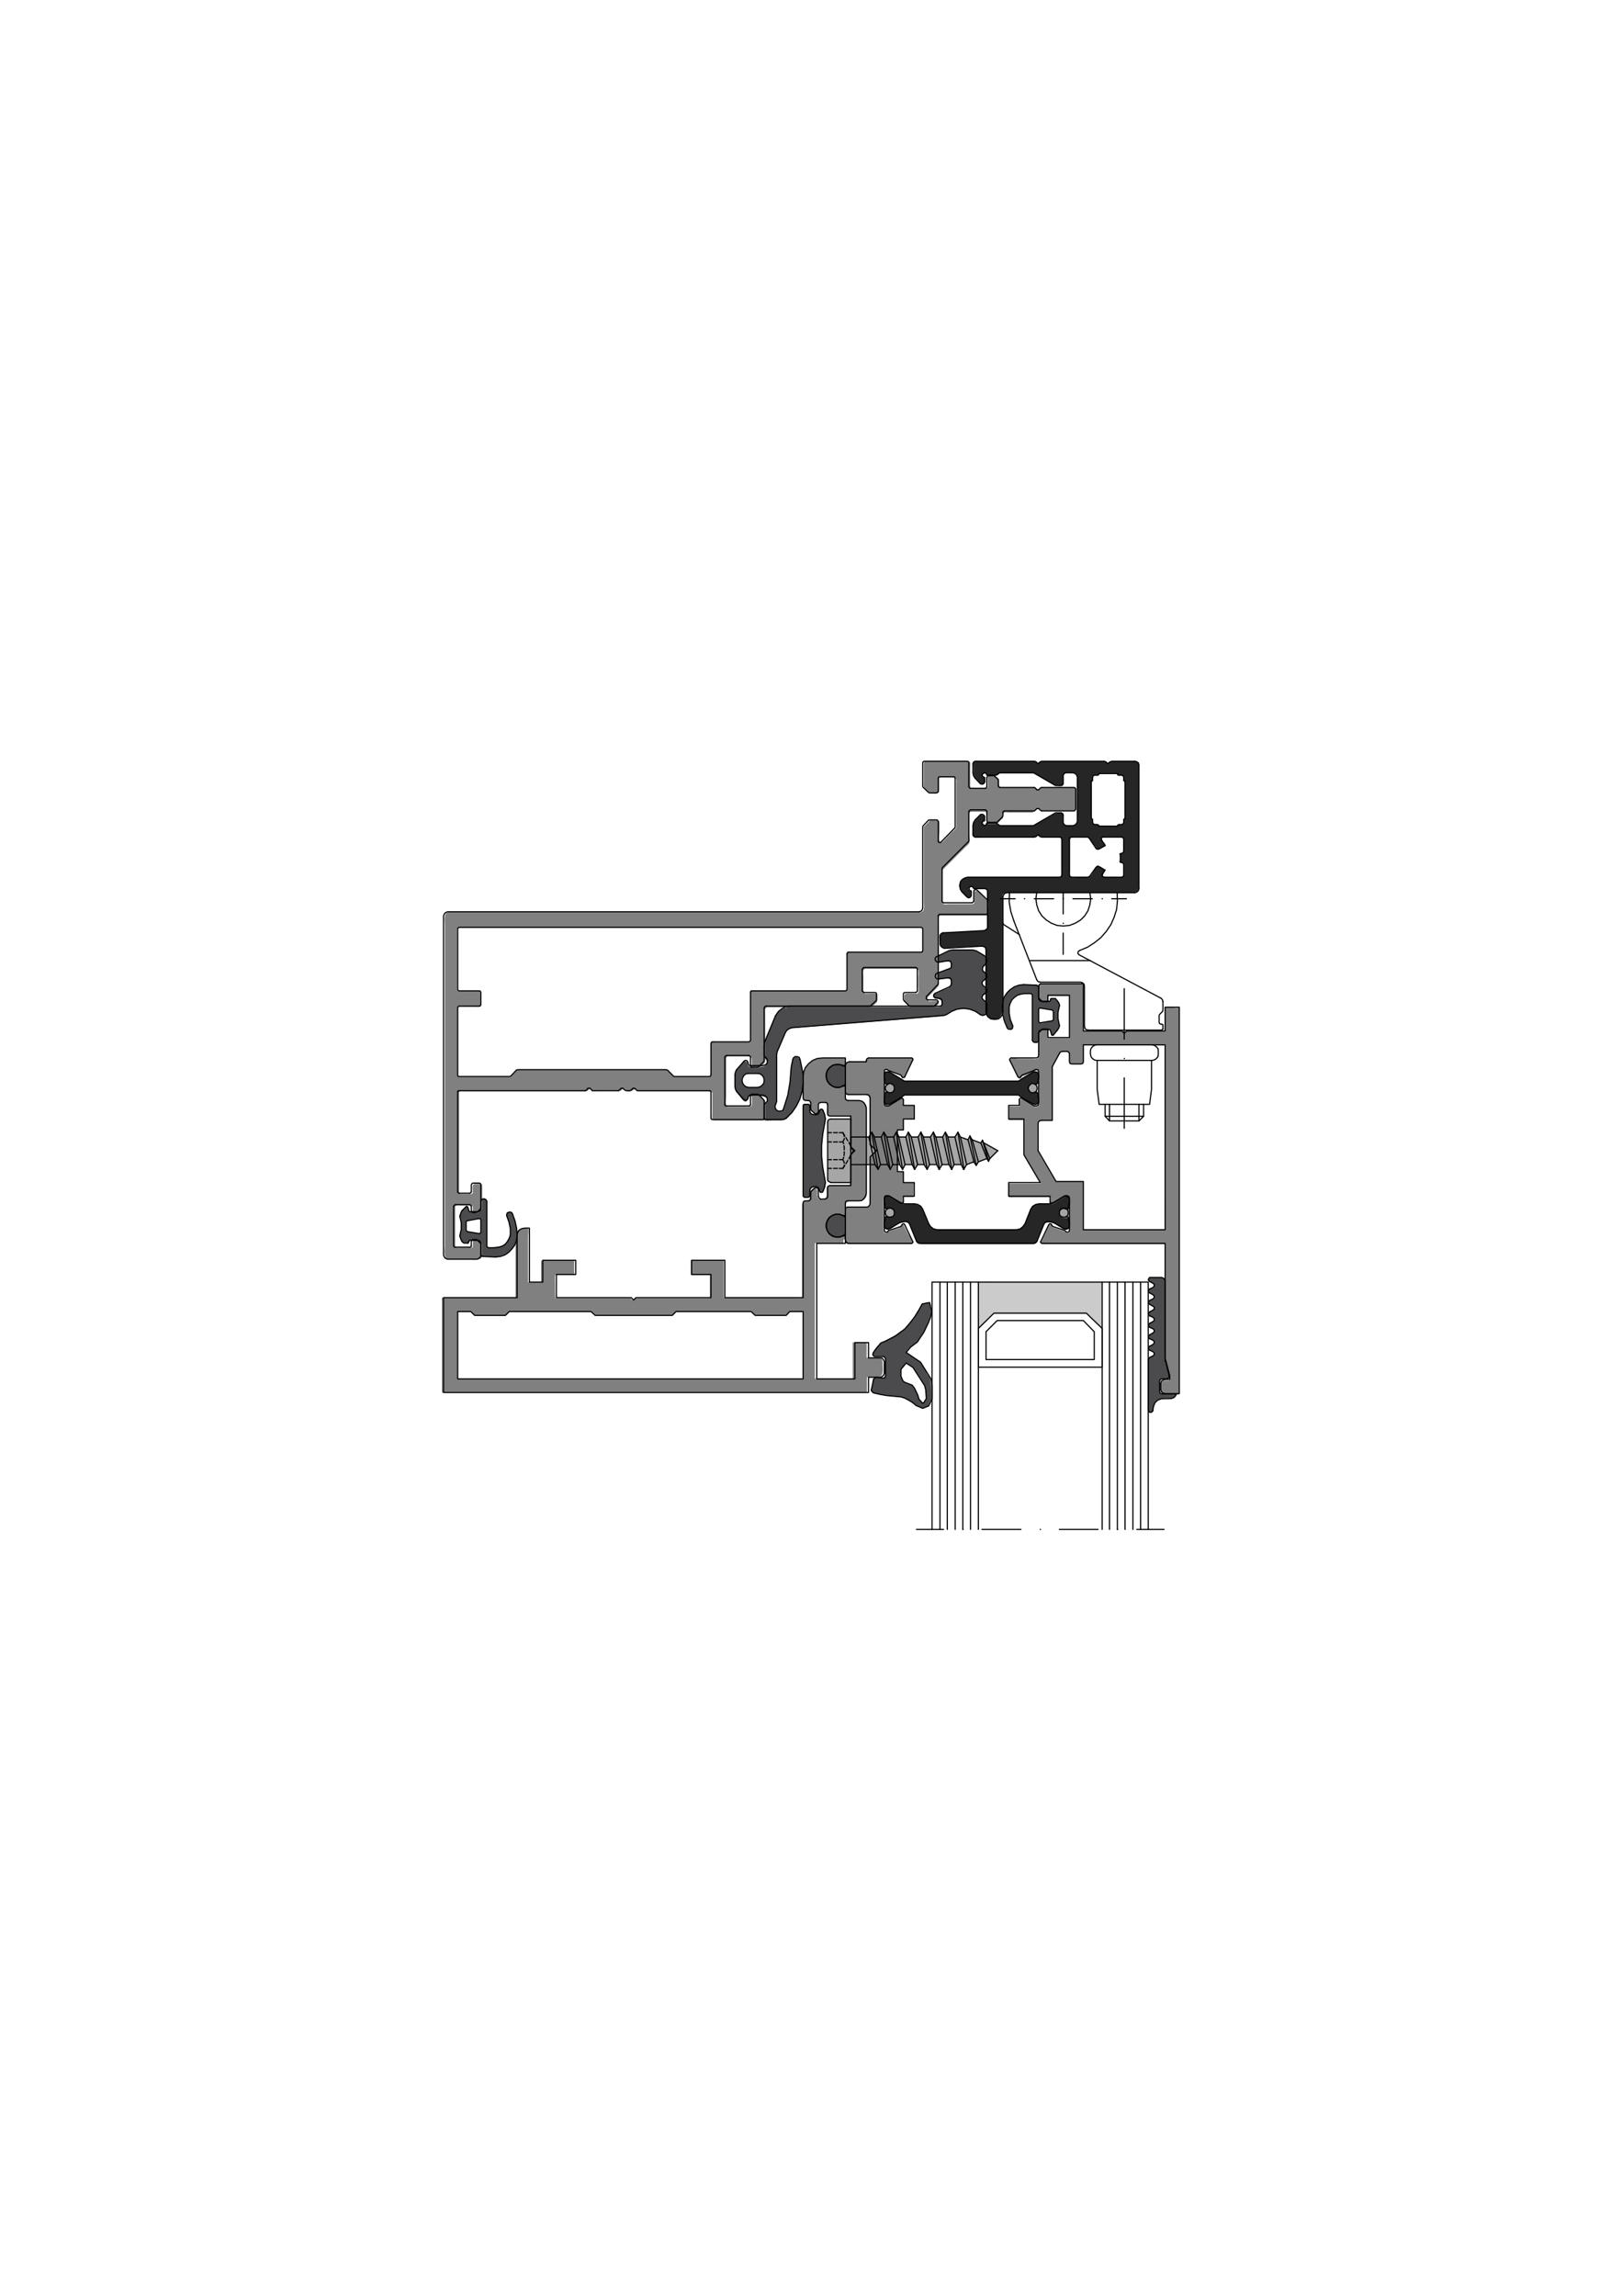 <?xml version="1.0" encoding="utf-8"?>
<!-- Generator: Adobe Illustrator 23.0.3, SVG Export Plug-In . SVG Version: 6.00 Build 0)  -->
<svg version="1.1" id="Ebene_2" xmlns="http://www.w3.org/2000/svg" xmlns:xlink="http://www.w3.org/1999/xlink" x="0px" y="0px"
	 viewBox="0 0 595 842" style="enable-background:new 0 0 595 842;" xml:space="preserve">
<style type="text/css">
	.st0{fill-rule:evenodd;clip-rule:evenodd;fill:#808080;stroke:#1A171B;stroke-width:1.000000e-02;}
	.st1{fill-rule:evenodd;clip-rule:evenodd;fill:#CBCBCB;}
	.st2{fill-rule:evenodd;clip-rule:evenodd;fill:#A6A6A6;}
	.st3{fill-rule:evenodd;clip-rule:evenodd;fill:#4B4B4D;}
	.st4{fill-rule:evenodd;clip-rule:evenodd;fill:#262626;}
	.st5{fill:none;stroke:#000000;stroke-width:0.43;stroke-linecap:round;stroke-linejoin:round;stroke-miterlimit:10;}
</style>
<g>
	<path class="st0" d="M335.3,433.7c-0.7,0-1.4,0-2.1,0c-0.6,0-1.2,0-1.7,0c-0.1,0-0.1-1.1-0.1-1.2c0-0.7,0-1.5,0-2.2
		c0-0.6,0-0.5-0.6-0.5c-0.2,0-1.5,0.2-1.7,0c-0.1-0.1,0-1.1,0-1.3c0-1.3,0-2.7,0-4c0-1.9,0-3.7,0-5.6c0-1.4,0-2.8,0-4.2
		c0-0.6,2.3,0.1,2.3-0.3c0-1,0-1.9,0-2.9c0-0.9-0.2-1,0.7-1c1,0,2,0,3.1,0c0.4,0,0.2-1.3,0.2-1.6c0-1,0-2,0-3c0-0.6-0.4-0.4-1-0.4
		c-1,0-1.9,0-2.9,0c-0.1,0-0.1-1.8-0.1-2c-0.2-0.4-0.4-0.7-1-0.5c-0.3,0.1-0.7,0.4-1,0.6c-1,0.6-2,1.6-3.1,1.9
		c-0.9,0.3-2.1,0.4-2.1-1c0-1,0-2.1,0-3.1c0-2.4,0-4.9,0-7.3c0-0.6-0.2-2,0.8-1.8c0.4,0.1,0.6,0.4,1,0.5c0.7,0.2,1.3,0.5,2,0.7
		c0.6,0.2,1.3,0.5,1.9,0.7c0.1,0.1,0.3,0.1,0.4,0.2c0.3,0.1,0.2,0.2,0.4,0.5c0.8,1,1.2-0.2,1.5-0.9c0.8-1.7,1.9-3.4,2.5-5.2
		c0.3-0.8-0.7-0.7-1.2-0.7c-1.2,0-2.3,0-3.5,0c-3.1,0-6.2,0-9.3,0c-1.1,0-2.8-0.4-3.1,1c-0.1,0.5,0.1,0.5-0.4,0.5
		c-0.6,0-1.1,0-1.7,0c-1.3,0-2.5,0-3.8,0c-2.1,0-1.8,2.1-1.8,3.6c0,1.8,0,3.6,0,5.4c0.1,0.1,0.2,0.2,0.1,0.4c0-0.1,0.1,1.6,0,1.7
		c0,0,0,0,0,0c0,0,0,0.1,0,0.1c0.3,0.6,0.7,0.8,1.4,0.8c1.2,0,2.5,0,3.7,0c0.8,0,1.7-0.1,2.5,0c0.9,0.1,1.4,0.7,1.4,1.6
		c0,3.8,0,7.5,0,11.3c0,1.6,0,3.2,0,4.9c0,1.1,1.5,2,2.3,2.8c-0.4,0.4-0.7,0.7-1.1,1.1c-0.3,0.3-1,0.8-1.2,1.2c-0.1,0.3,0,0.8,0,1.1
		c0,0.8,0,1.6,0,2.5c0,2,0,4,0,6c0,2.3,0,4.7,0,7c0,0.9-0.5,1.8-1.5,1.8c-1.3,0-2.5,0-3.8,0c-0.9,0-1.7,0-2.6,0
		c-0.6,0-0.9,0.2-1.1,0.7c0,1.1,0,1.8-0.1,1.9c0,2.1,0,4.2,0,6.4c0,0.6,0,1.2,0,1.8c0,0,0,0.1,0,0.1c0,0.1,0,0.1,0,0.2c0,0,0,0,0,0
		c0,0,0,0,0,0.1c0,0,0.2,1.2,0.1,1c0,0,0,0.1,0,0.1c0.2,0.7,0.6,1.1,1.4,1.1c0.6,0,1.2,0,1.9,0c2.8,0,5.6,0,8.5,0c3,0,6.1,0,9.1,0
		c0.9,0,1.8,0,2.7,0c0.2,0,0.3,0,0.5,0c0.6,0,0.6-0.3,0.5-0.7c-0.2-1.1-1-2.2-1.5-3.1c-0.4-0.8-0.8-1.6-1.2-2.4
		c-0.2-0.4-0.3-0.6-0.5-0.9c-0.4-0.4-0.7,0.5-0.9,0.7c-0.7,0.7-2.2,0.9-3.2,1.2c-0.5,0.2-1,0.4-1.6,0.5c-0.4,0.2-0.4,0.7-1,0.6
		c-0.8-0.1-0.6-1.5-0.6-2.1c0-2.4,0-4.8,0-7.2c0-1.1,0-2.1,0-3.2c0-1.1,1.5-1.1,2.2-0.7c1,0.7,2.1,1.3,3.1,2c0.4,0.2,1.8,1.1,1.8,0
		c0-0.6,0-1.2,0-1.9c0-0.2,1-0.1,1.2-0.1c0.7,0,1.5,0,2.2,0c0.4,0,0.5,0.1,0.5-0.3c0-1.3,0-2.7,0-4
		C335.4,434.2,335.5,433.7,335.3,433.7z"/>
</g>
<path class="st0" d="M310.1,453.7c0.3-1-1.6-0.2-1.9-0.1c-0.8,0.3-1.8,0-2.5-0.2c-1.5-0.5-2.5-2.3-2.5-3.8c0-0.8,0.1-1.7,0.6-2.3
	c0.4-0.6,1.1-1.4,1.8-1.6c0.7-0.2,1.8-0.6,2.6-0.3c0.3,0.1,2.1,1,2,0c0,0,0-0.8,0.1-2.3c-0.1-0.9-0.2-2,0.6-2.4
	c0.4-0.2,0.7-0.2,1.2-0.2c0.8,0,1.6,0,2.4,0c0.4,0,0.8,0,1.1,0c0.6-0.1,0.7-0.2,1.3-0.5c0.2-0.1,0.6-0.8,0.8-1
	c0.2-0.4,0.2-0.8,0.2-1.3c0-4.5,0-9,0-13.5c0-4.4,0-8.8,0-13.3c0-0.8,0-1.6,0-2.4c0-0.9,0.2-2.4-0.2-3.2c-1.1-2.2-4-1.6-6-1.6
	c-0.7,0-1.2-0.1-1.4-0.8c-0.1-0.7,0-1.6,0-2.3c0,0,0,0,0,0c0-0.1,0-1.8,0-1.7c0,0,0,0,0,0c0.3-1-2.2,0-2.6,0c-1.3,0-2.1-0.3-3.1-1
	c-1.6-1.2-1.9-4-0.7-5.5c0.7-1,1.5-1.4,2.6-1.8c1.1-0.3,1.9,0.2,2.9,0.4c1.1,0.3,0.8-1.6,0.8-2.3c0-0.4,0.1-0.6-0.3-0.6
	c-0.6,0-1.1,0-1.7,0c-2.3,0-4.9-0.3-7.2,0.1c-0.9,0.2-2.3,0.3-3,0.9c-0.8,0.7-1.5,1.3-2.2,2.2c-1.3,1.9-1.3,4.1-1.3,6.3
	c0,1,0,1.9,0,2.9c0,0.9-0.4,2.7,0.6,3.1c0.9,0.4,2-0.3,2.1,1c0.1,1-0.3,2.1,0.4,2.8c0.7,0.7,1.1,1.4,2,0.9c0.7-0.4,0.4-2.3,0.4-3
	c0-1.3,1.7-0.9,2.5-0.9c1.1,0,0.9,1.5,0.9,2.2c0,0.7-0.4,2.8,0.8,2.8c1.1,0,2.2,0,3.2,0c0.3,0,4.4,0,4.4,0c0,1.7,0,3.4,0,5
	c0,1.3,0,2.5,0,3.8c0,0.5-0.2,1.8,0,2.3c0.4,0.6,0.9,1.1,1.4,1.6c-0.4,0.4-0.8,0.8-1.2,1.2c-0.3,0.3-0.3,0.7-0.3,1.1c0,1,0,2,0,3
	c0,2.5,0,4.9,0,7.4c0,0.1-6.4,0-7.1,0c-0.3,0-0.5,0-0.8,0.1c-0.6,0.2-0.6,0.7-0.6,1.2c0,1,0.2,2.2-0.2,3.2c-0.3,0.9-2.1,0.8-2.7,0.3
	c-0.8-0.6-0.5-1.8-0.5-2.7c0-0.5-0.2-0.9-0.7-1.1c-0.7-0.2-0.8,0.1-1.3,0.5c-0.9,0.8-0.8,1.5-0.8,2.6c0,0.5,0.1,0.9-0.2,1.3
	c-0.2,0.4-0.8,0.3-1.3,0.3c-1.3,0-1.3,1-1.3,2c0,2.1,0,4.3,0,6.4c0,9,0,18,0,27c0,0.3-2.6,0.1-3,0.1c-2.8,0-5.6,0-8.4,0
	c-5.5,0-10.9,0-16.4,0c-0.1,0-0.9,0-0.9,0c0-1.1,0-2.2,0-3.2c0-2.2,0-4.4,0-6.6c0-1.3,0-2.5,0-3.8c0,0-2,0-2.1,0c-3,0-6,0-8.9,0
	c-0.3,0-0.7,0-1,0c-0.2,0-0.1,0.4-0.1,0.6c0,1.4,0,2.8,0,4.3c0,0.3-0.1,0.3,0.2,0.3c0.6,0,1.2,0,1.8,0c1.5,0,3,0,4.4,0
	c0.1,0,0.6,0,0.6,0c0,0.4,0,0.8,0,1.2c0,1.5,0,3.1,0,4.6c0,0.2,0,2.7,0,2.7c-0.4,0-0.8,0-1.2,0c-5.7,0-11.4,0-17,0
	c-2.6,0-5.1,0-7.7,0c-0.5,0-1.1,0-1.6,0c-0.2,0-0.5,0.5-0.7,0.6c-0.5,0.5-0.5-0.6-1.1-0.6c-9.1,0-18.3,0-27.4,0
	c-0.1,0-0.1-5.1-0.1-5.8c0-0.4-0.1-2.8,0.1-2.8c1.3,0,2.5,0,3.8,0c0.7,0,1.4,0,2.1,0c0.2,0,0.9,0.1,1,0c0.1-0.1,0-1,0-1.2
	c0-0.8,0-1.7,0-2.5c0-0.5,0-1,0-1.5c0-0.1-0.4,0-0.5,0c-1.2,0-2.5,0-3.7,0c-2.6,0-5.2,0-7.8,0c-0.2,0-0.1,4.9-0.1,5.7
	c0,0.7,0,1.4,0,2.1c0,0.3-0.7,0.2-0.9,0.2c-1.3,0-2.6,0-3.9,0c0,0,0-5.3,0-5.6c0-3.1,0-6.1,0-9.2c0-0.7,0-1.4,0-2.1
	c0-0.7,0.3-2,0-2.7c-0.1-0.3,0-0.2-0.4-0.2c-0.4,0-0.7,0-1.1,0c-0.5,0-1,0.1-1.4,0.2c-1.1,0.5-1.4,1.5-1.7,2.6c-0.1,0.5,0,1.1,0,1.6
	c0,1.3,0,2.7,0,4c0,4.7,0,9.5,0,14.2c0,0.2,0,2.9,0,2.9c-0.5,0-0.9,0-1.4,0c-2.5,0-5,0-7.5,0c-5.7,0-11.3,0-17,0c-0.2,0-1-0.1-1.1,0
	c-0.1,0.1,0,0.9,0,1.1c0,0.7,0,1.5,0,2.2c0,1.4,0,2.8,0,4.1c0,1.5,0,27.3,0,27.3c4.5,0,9,0,13.5,0c10.3,0,20.6,0,30.9,0
	c13,0,26,0,39,0c12.6,0,25.1,0,37.7,0c9,0,18.1,0,27.1,0c2.2,0,4.4,0,6.6,0c0.4,0,0.7,0,1.1,0c0,0,0-4.9,0-5.6
	c0-0.1,3.2-0.1,3.5-0.1c1,0,1.8-0.2,2.2-1.3c0.3-1,0.1-2.5,0.1-3.6c0-1-0.1-2-1.3-2.2c-1.1-0.2-2.4,0-3.6,0c-0.1,0-1,0-1,0
	c0-0.5,0-1,0-1.5c0-1.3,0-2.7,0-4c0-0.2-2.8-0.1-3.1-0.1c-0.6,0-1.2,0-1.8,0c-0.3,0-0.2,0.4-0.2,0.6c0,1.5,0,2.9,0,4.4
	c0,2,0,4.1,0,6.1c0,0.3,0.1,2.2-0.1,2.2c-0.8,0-1.7,0-2.5,0c-3.1,0-6.1,0-9.2,0c-0.7,0-1.4,0-2.1,0c0,0,0-1.1,0-1.1c0-2.5,0-5,0-7.5
	c0-5.3,0-10.5,0-15.8c0-8.4,0-16.8,0-25.3c0,0,5.7,0,6.1,0c1.2,0,2.5,0,3.7,0c0.2,0,0.5,0,0.7,0c0,0,0-1.2,0-1.3
	C310.2,454.9,310.1,453.7,310.1,453.7z M294.6,482.5c0,2.6,0,5.3,0,7.9c0,5.1,0,10.2,0,15.3c-4.8,0-9.6,0-14.5,0
	c-11.3,0-22.6,0-33.9,0c-13.1,0-26.2,0-39.3,0c-10.2,0-20.3,0-30.5,0c-2.5,0-5,0-7.5,0c-0.4,0-0.7,0-1.1,0c0,0,0-4,0-4.2
	c0-6,0-12,0-17.9c0-0.8,0-1.5,0-2.2c0-0.6,0.9-0.3,1.4-0.3c0.8,0,1.5,0,2.3,0c0.2,0,1.1-0.1,1.2,0c0.6,0.6,1,1.4,1.9,1.4
	c2.8,0,5.7,0,8.5,0c0.6,0,1.8,0.2,2.4,0c0.6-0.2,0.9-1.4,1.6-1.4c4.7,0,9.4,0,14.1,0c5.1,0,10.2,0,15.4,0c0.7,0,0.7,0.2,1.2,0.8
	c0.5,0.6,0.5,0.6,1.2,0.6c2.1,0,4.1,0,6.2,0c6.1,0,12.2,0,18.3,0c0.9,0,1.7,0,2.6,0c0.5,0,0.7,0.1,1-0.3c0.4-0.5,0.8-1.2,1.4-1.2
	c0.7,0,1.5,0,2.2,0c6,0,12,0,18,0c2.1,0,4.2,0,6.4,0c0.7,0,0.7,0.1,1.2,0.6c0.2,0.2,0.7,0.9,0.9,0.9c0.3,0,0.7,0,1,0
	c2.9,0,5.9,0,8.8,0c0.7,0,1.4,0.2,1.9-0.3c0.2-0.2,0.9-1.1,1.1-1.1c0.5,0,1.1,0,1.6,0c0.2,0,3.2,0,3.2,0
	C294.6,481.5,294.6,482,294.6,482.5z"/>
<path class="st1" d="M358.9,470.2c0,5.7,0,11.4,0,17c1.7-1.7,3.5-3.5,5.2-5.2c0.3-0.3,0.3-0.4,0.8-0.4c0.6,0,1.3,0,1.9,0
	c5.7,0,11.5,0,17.2,0c4.5,0,9,0,13.4,0c0.3,0,0.7,0,1,0c0.3,0,0.9,0.9,1.1,1.1c1.6,1.5,3.1,3,4.7,4.6c0-4.7,0-9.4,0-14
	c0-1,0-2,0-2.9c0-0.1-0.4-0.1-0.5-0.1c-1.5,0-3.1,0-4.6,0c-11.8,0-23.6,0-35.3,0C362.2,470.2,360.6,470.2,358.9,470.2L358.9,470.2z"
	/>
<g>
	<path class="st2" d="M312.4,421c-0.6-0.6-0.2-2.3-0.2-3.1c0-0.9,0-1.8,0-2.7c0-1.2,0-2.4,0-3.6c0-0.1,0-1.1,0-1.1
		c-0.4,0-0.9,0-1.3,0c-1.5,0-3.1,0-4.6,0c-0.9,0-1.7-0.1-2.4,0.6c-0.2,0.2-0.2,0.8-0.2,1.1c0,0.8,0,1.6,0,2.4c0,0.9,0,1.9,0,2.8
		c0,4,0,8,0,12c0,1.2-0.2,2.5,0.1,3.7c0.2,0.9,1.5,0.8,2.2,0.8c1.5,0,3.1,0,4.6,0c0.5,0,1,0,1.5,0c0.3,0,0.2-0.7,0.2-1
		c0-2.2,0-4.3,0-6.5c0-0.5-0.2-3.1,0.3-3.1c0.2,0,1.1-0.9,1.1-1.1C313.6,421.8,312.6,421,312.4,421L312.4,421z M310.7,417.8
		c-0.4-0.6-0.8-1.3-1.2-1.9C309.9,416.6,310.3,417.2,310.7,417.8L310.7,417.8z M309.6,423.7c-0.1,0.5-0.2,1-0.4,1.6
		c0.2-0.7,0.3-1.4,0.5-2.2C309.7,423.3,309.6,423.5,309.6,423.7L309.6,423.7z"/>
	<path class="st2" d="M319.4,420c-0.5-0.3-0.2-1.3-0.2-1.8c0-0.7,0-1.4,0-2.1c-0.1,0.1-0.4,0.8-0.5,0.8c-0.3,0-0.9-0.2-0.9,0.2
		c0,0.9,0,1.7,0,2.6c0,1.5,0,3.1,0,4.6c0,0.5,0,0.9,0,1.4c0,0.2-0.1,1.1,0,1.3c0.1,0.1,1.1,0,1.3,0c0.3,0,0.1-0.7,0.1-0.9
		c0-0.5,0-1.1,0-1.6c0-0.4,0.3-0.5,0.5-0.8c0.6-0.6,1.2-1.2,1.7-1.7C320.8,421.4,320.1,420.7,319.4,420L319.4,420z"/>
	<path class="st2" d="M360.4,418.2c-0.2,0.2-0.4,1-0.7,0.9c-0.6-0.2-1.3-0.5-1.9-0.7c-0.2-0.1-1-0.3-1.1-0.5
		c-0.3-0.4-0.5-0.9-0.8-1.3c-0.2,0.3-0.5,1.2-0.7,1.3c-0.3,0.1-1.4-0.5-1.8-0.6c-0.4-0.1-0.9-0.2-1.1-0.6c-0.3-0.5-0.6-1-0.8-1.6
		c-0.3,0.5-0.6,1-0.9,1.4c-0.3,0.5-0.7,0.4-1.4,0.4c-0.4,0-1.3,0.2-1.5-0.2c-0.3-0.5-0.5-1.1-0.9-1.6c-0.3,0.5-0.5,0.9-0.8,1.4
		c-0.3,0.6-0.7,0.4-1.3,0.4c-0.5,0-1.2,0.2-1.5-0.2c-0.3-0.5-0.6-1-0.8-1.6c-0.2,0.4-0.4,0.7-0.7,1.1c-0.1,0.2-0.4,0.5-0.4,0.7
		c0,0.1,0.2,0.4,0.2,0.6c-0.2-0.5-0.1-0.6-0.6-0.6c-0.6,0-1.2,0-1.8,0c-0.6,0-0.9-1.3-1.2-1.8c-0.3,0.5-0.5,0.9-0.8,1.4
		c-0.3,0.6-0.9,0.4-1.5,0.4c-0.6,0-1,0.2-1.4-0.4c-0.3-0.4-0.6-1-0.8-1.4c-0.2,0.5-0.4,0.9-0.6,1.3c-0.3,0.5-0.3,0.5-0.9,0.5
		c-0.6,0-1.3,0-1.9,0c-0.2,0-0.6-1.1-0.6-1.2c0,2.4,0,4.8,0,7.2c0,1.3,0,2.5,0,3.8c0,0.6,0.7,0.1,1,0.6c0.3,0.5,0.6,1,0.9,1.5
		c0.2-0.5,0.4-1,0.7-1.4c0.4-0.5,0.8-0.4,1.4-0.4c0.6,0,1.2-0.2,1.6,0.3c0.3,0.5,0.5,1,0.8,1.5c0.3-0.5,0.5-1,0.8-1.4
		c0.4-0.5,0.7-0.4,1.3-0.4c0.6,0,1.2-0.2,1.5,0.3c0.3,0.5,0.6,1,0.9,1.5c0.2-0.5,0.4-1,0.7-1.4c0.4-0.5,0.8-0.4,1.4-0.4
		c0.6,0,1.2-0.2,1.6,0.3c0.3,0.5,0.5,1,0.8,1.5c0.3-0.5,0.5-1,0.8-1.4c0.4-0.5,0.7-0.4,1.4-0.4c0.4,0,0.7,0,1.1,0
		c0.4,0,0.2,0,0.4,0.4c0.3,0.5,0.6,1,0.8,1.4c0.2-0.5,0.4-1,0.7-1.4c0.4-0.5,0.8-0.4,1.4-0.4c0.6,0,1.2-0.2,1.6,0.3
		c0.3,0.5,0.5,1,0.8,1.5c0.3-0.5,0.6-0.9,0.8-1.4c0.3-0.6,0.1-0.9-0.1-1.6c0.2,0.4,0.3,0.8,0.4,1.2c0.8-0.3,1.5-0.6,2.3-0.8
		c0.6-0.2,0.8,0.7,1.2,1.2c0.3-0.4,0.5-0.9,0.8-1.3c0.1-0.2,0.9-0.4,1.1-0.5c0.6-0.2,1.3-0.5,1.9-0.7c0.3-0.1,0.6,0.7,0.7,0.9
		c0.8-1.5,2.1-2.6,3.4-3.8c-1.1-0.6-2.2-1.2-3.3-1.9c-0.5-0.3-1.1-0.6-1.6-0.9C360.7,419.1,360.5,418.6,360.4,418.2L360.4,418.2z
		 M349,422c0.2,1,0.4,1.9,0.6,2.9C349.4,424,349.2,423,349,422L349,422z M347.3,418c0,0.1,0,0.2,0,0.2c0-0.3-0.1-0.6-0.1-1
		C347.2,417.5,347.2,417.7,347.3,418L347.3,418z M333.6,417c0.1,0.4,0.2,0.8,0.2,1.2C333.7,417.8,333.6,417.4,333.6,417L333.6,417z
		 M329.9,417.2c0.1,0.3,0.2,0.6,0.2,1C329.9,417.9,329.9,417.6,329.9,417.2L329.9,417.2z M330.7,427.1c-0.2-1.4-0.4-2.7-0.6-4.1
		C330.3,424.4,330.5,425.7,330.7,427.1L330.7,427.1z M339.7,427.1c-0.1-0.6-0.2-1.2-0.3-1.7C339.6,425.9,339.6,426.5,339.7,427.1
		L339.7,427.1z M353.6,423c-0.1-0.3-0.2-0.6-0.2-1c0.2,1,0.5,1.9,0.7,2.9C354,424.3,353.8,423.6,353.6,423L353.6,423z"/>
	<path class="st2" d="M380.3,398.2c-0.4-0.4-0.6-0.6-1.1-0.7c-0.5-0.1-0.8,0-1.2,0.2c-0.8,0.5-1,1.4-0.6,2.2
		C378.4,401.9,381.4,400.1,380.3,398.2L380.3,398.2z"/>
	<path class="st2" d="M327.8,398c-1.3-1.7-4.1,0.1-2.8,2C326.3,401.9,328.9,400,327.8,398L327.8,398z"/>
	<path class="st2" d="M391.8,444.1c-0.6-0.8-1.1-1.3-2.2-1c-0.9,0.3-1.4,1.3-1,2.2c0.4,0.8,1.3,1.2,2.2,0.9
		C391.6,446,392.3,444.9,391.8,444.1L391.8,444.1z"/>
	<path class="st2" d="M327.8,443.6c-0.5-0.7-1.7-0.8-2.4-0.4c-0.7,0.5-1.1,1.8-0.4,2.5c0.6,0.6,1.7,1.1,2.4,0.4
		C328.2,445.3,328.1,444.7,327.8,443.6L327.8,443.6z"/>
</g>
<g>
	<path class="st3" d="M388.4,367.8c-0.3-0.4-0.5-0.7-0.8-1.1c-0.5-0.5-0.5-0.5-1.2-0.5c-0.2,0-0.9-0.1-1,0.2
		c-0.1,0.5-0.2,0.8-0.7,0.8c-1,0-2.6,0.4-3.4-0.4c-0.6-0.6-0.3-2.4-0.3-3.2c0-0.4,0.1-1,0-1.4c-0.1-0.7-0.6-0.8-1.2-0.9
		c-0.8-0.2-1.9-0.2-2.7-0.2c-1.1,0-2.1,0.1-3.2,0.2c-1,0.2-1.9,0.7-2.7,1.2c-0.6,0.4-1.4,1.1-1.8,1.7c-0.2,0.3-0.9,1-0.9,1.4
		c0,0.5-0.3,1.1-0.5,1.6c-0.6,2-0.1,4.2,0.3,6.2c0.2,1.1,0.6,2,1,3c0.3,0.7,1.3,1.5,2,0.7c0.7-0.7-0.2-2.2-0.5-3
		c-0.3-0.8-0.6-1.8-0.6-2.7c0-2.3,0-4.3,1.9-5.8c1.7-1.4,3.8-1.3,5.9-1.3c0.8,0,0.7,0.8,0.7,1.4c0,1.2,0,2.3,0,3.5
		c0,3.1,0,6.2,0,9.4c0,1.1-0.5,4.5,1.7,3.6c1.9-0.7-0.7-4.6,2.1-4.6c0.7,0,2.7-0.4,2.9,0.5c0.2,1,0.4,2.1,1.4,1.1
		c0.6-0.6,1.4-1.4,1.7-2.2c0.3-0.8,0.1-1.5-0.1-2.4c-0.3-1.1-0.5-2.4-0.2-3.6c0.2-0.6,0.3-1.2,0.4-1.9c0-0.2,0.2-0.3,0.1-0.5
		C388.4,368.5,388.5,368,388.4,367.8L388.4,367.8z M386.3,374.2c-0.3,0.4-1,0.3-1.4,0.4c-0.9,0.2-1.9,0.6-2.8,0.6
		c-0.4,0-0.8,0-1-0.4c-0.1-0.3,0-0.6,0-0.9c0-1.2,0-2.3,0-3.5c0-1.4,3.5-0.2,4.2,0c0.5,0.1,1.2,0.1,1.2,0.9
		C386.4,372,386.7,373.4,386.3,374.2L386.3,374.2z"/>
	<path class="st3" d="M189.5,450.2c-0.2-0.9-0.3-1.9-0.7-2.8c-0.2-0.6-0.4-1.3-0.7-1.9c-0.1-0.2-0.3-0.8-0.5-0.9
		c-0.9-0.4-2,0.1-1.8,1.2c0.2,1,0.8,1.9,1,2.9c0.3,1.3,0.3,2.3,0.3,3.6c0,1-0.5,1.8-1,2.7c-1,1.9-3.2,2.4-5.1,2.4
		c-0.4,0-2.5,0.3-2.5-0.5c0-0.7,0-1.5,0-2.2c0-3.1,0-6.2,0-9.2c0-1.3,0-2.5,0-3.8c0-0.5,0.1-1.3-0.2-1.7c-0.6-0.7-1.9-0.3-1.9,0.6
		c0,0.8,0.4,2.6-0.3,3.3c-0.7,0.7-2.3,0.4-3.3,0.4c-0.3,0-0.7,0.1-0.8-0.2c-0.1-0.4-0.2-1.3-0.6-1.6c-0.7-0.7-3,2.7-2.7,3.8
		c0.5,2.1,0.7,4.2,0.1,6.3c-0.3,0.9,0,2,0.7,2.7c0.4,0.4,0.5,0.6,1.1,0.6c0.3,0,1,0.1,1.2,0c0,0,0.2-0.6,0.2-0.7
		c0.1-0.2,0.1-0.2,0.3-0.3c0.4-0.2,1.4,0,1.8,0c0.5,0,1,0,1.5,0.1c0.5,0.1,0.6,0.5,0.8,0.9c0.2,0.3,0,0.9,0,1.3c0,0.8,0,1.6,0,2.3
		c0,0.2,0,1,0.2,1c0.2,0,0.4,0.2,0.5,0.2c0.2,0.1,0.4,0,0.7,0c1.1,0.2,2.2,0.1,3.3,0.2c0.9,0.1,2,0,2.8-0.4c0.4-0.2,0.9-0.2,1.4-0.4
		c0.5-0.2,0.9-0.7,1.4-0.9c0.7-0.4,1.3-1.3,1.7-2c0.6-1,1-2.1,1.2-3.3C189.8,452.7,189.5,451.5,189.5,450.2L189.5,450.2z
		 M176.2,452.2c-0.1,0.6-3.8-0.5-4.4-0.5c-1,0-0.7-1.2-0.7-1.8c0-0.5,0-1,0-1.6c0-0.5,0.3-0.3,0.5-0.6c0.1-0.1,0.7-0.2,0.8-0.2
		c0.5-0.1,0.9-0.2,1.4-0.2c0.2,0,2.4-0.5,2.4-0.2c0,0.2,0.2,0.4,0.2,0.7c0,0.6,0,1.2,0,1.8C176.4,450.2,176.7,451.6,176.2,452.2
		L176.2,452.2z"/>
	<path class="st3" d="M338.9,501.5c-0.4-0.6-0.8-1.3-1.2-1.9c-0.3-0.5-1.2-0.9-1.8-1.3c-0.6-0.4-1.2-0.8-1.9-1.2
		c-0.6-0.3-1.1-0.8-1.7-1.2c0.6-0.8,1.2-1.6,2-2.2c0.8-0.6,1.8-1.2,2.4-2c1.2-1.8,2.4-3.5,3.2-5.4c0.4-1.1,0.9-2.1,1.2-3.2
		c0.1-0.4,0.3-0.7,0.4-1.1c0.2-0.7,0-0.8-0.1-1.5c-0.1-0.4-0.3-2.9-0.6-2.8c-0.7,0.1-1.3,0.2-2,0.3c-0.6,0.1-0.6,0.1-0.9,0.6
		c-1.1,2-2.2,3.9-3.5,5.7c-0.6,0.8-1.3,1.5-1.9,2.3c-0.7,0.8-1.4,1.3-2.3,1.9c-1.8,1.3-3.6,2.3-5.6,3.3c-0.5,0.2-0.9,0.4-1.5,0.6
		c-0.4,0.1-0.9,1-1.2,1.3c-0.6,0.7-1.3,1.5-1.7,2.3c-1.3,2.6,4.5,0.2,4.5,2.3c0,2.1,0,4.2,0,6.3c0,1.1-1.7,0.7-2.4,0.6
		c-0.3-0.1-0.6-0.1-1-0.2c-0.2,0-0.2,0.2-0.4,0.3c-0.5,0.2-0.8,0.6-0.8,1.1c0,1-0.3,2.1-0.6,3.1c-0.3,1.2,1.4,1.5,2.2,1.7
		c2.2,0.5,4.3,0.7,6.5,0.9c1.1,0.1,2,0.2,3.1,0.5c0.9,0.3,1.8,0.9,2.6,1.4c0.9,0.5,1.6,1.2,2.5,1.6c0.6,0.3,1.1,0.5,1.7,0.8
		c0.4,0.2,1-0.3,1.4-0.4c0.4-0.1,0.9-0.2,1.1-0.6c0.2-0.5,0.3-1,0.5-1.4c0.2-0.4,0.5-0.8,0.5-1.3c0-0.7,0-1.5,0-2.2
		c0-1.6-0.1-3.1-0.4-4.7c-0.1-0.6-0.9-1.5-1.2-2C339.8,503,339.4,502.2,338.9,501.5L338.9,501.5z M339.2,508.2
		c0.2,1.1,0.4,2,0.5,3.1c0,0.4,0.2,1.1,0.1,1.6c-0.1,0.5-0.7,1.1-0.9,1.5c-0.5,0.7-1.8-1.3-2-1.7c-0.2-0.9-0.5-1.8-1-2.6
		c-0.3-0.7-0.9-1.9-1.6-2.2c-0.9-0.3-2.6-0.6-3.1-1.5c-0.2-0.2-0.4-0.8-0.5-1.1c-0.2-0.5-0.2-0.8-0.2-1.4c0-0.5-0.2-1.2,0-1.7
		c0.1-0.4,0.7-0.8,0.9-1.1c0.1-0.1,1-1.2,1-1.2c0.5,0.3,1,0.6,1.5,0.9c1,0.6,1.2,1,1.9,1.9c0.6,1,1.3,1.9,1.9,2.9
		c0.3,0.5,0.6,0.9,0.9,1.4C338.8,507.4,339.2,507.8,339.2,508.2L339.2,508.2z"/>
	<path class="st3" d="M309.5,445.9c-0.4-0.2-0.8-0.4-1.3-0.6c-0.5-0.2-1.3,0-1.8,0c-0.6,0-2,0.8-2.3,1.2c-0.6,0.9-1,1.8-1.2,2.9
		c-0.1,0.9,0.5,2,1,2.8c1,1.6,3.6,1.8,5.2,1c0.4-0.2,0.8-0.3,0.9-0.8c0.1-0.4,0-1.1,0-1.5c0-1,0-2,0-3.1
		C310.1,447.2,310.3,446.2,309.5,445.9L309.5,445.9z"/>
	<path class="st3" d="M309.5,390.8c-1.7-0.9-3.8-0.8-5.2,0.7c-1.4,1.4-1.7,3.9-0.4,5.5c1.2,1.5,3.3,2.3,5.2,1.4c0.3-0.2,1-0.4,1-0.8
		c0-0.5,0-1,0-1.5c0-1,0-2,0-3.1c0-0.4,0-0.8,0-1.3C310.1,391.2,309.8,391.2,309.5,390.8L309.5,390.8z"/>
	<path class="st3" d="M431.3,511.2c-1.1,0-2.2,0-3.3,0c-0.5,0-1,0-1.5,0c-0.6,0-0.9-0.3-1.1-0.8c-0.1-0.4,0-0.9,0-1.3
		c0-0.8,0-1.5,0-2.3c0-1.3,0.9-1.1,1.9-1.1c0.5,0,0.8,0,1.3-0.2c0.5-0.2,0.3-1.1,0.2-1.5c-0.3-1-0.5-2-0.8-2.9
		c-0.2-0.6-0.5-1.4-0.5-2c0-0.6,0-1.3,0-1.9c0-5.9,0-11.8,0-17.6c0-2.6,0-5.1,0-7.7c0-0.6,0-1.2,0-1.7c0-0.8-0.4-1.3-1.2-1.5
		c-0.9-0.2-1.9-0.1-2.9-0.1c-0.6,0-2.6-0.2-2,1.1c0.4,0.9,2,0.8,2,1.9c0,1.1-2,0.8-2,1.9c0,1.2,1.6,1,2,1.9c0.2,0.4-0.1,0.9-0.5,1.1
		c-0.6,0.3-1,0.4-1.5,0.9c-0.7,0.7,1.5,1.7,1.8,1.9c1,0.8-1.2,1.6-1.5,1.9c-0.4,0.4-0.5,0.8-0.1,1.2c0.4,0.4,1,0.4,1.4,0.8
		c0.2,0.2,0.8,0.9,0.4,1.2c-0.5,0.4-1,0.6-1.5,0.9c-1.4,0.8,0.2,1.7,0.9,2c0.5,0.2,0.6,0.6,0.6,1.1c0,0.4-0.9,0.8-1.2,0.9
		c-1.1,0.6-1.1,1.5,0.1,2c0.3,0.1,1.1,0.4,1.1,0.8c0,0.6-0.2,0.9-0.7,1.1c-0.3,0.2-1.2,0.5-1.3,0.8c-0.2,0.4,0.1,1,0.5,1.2
		c0.9,0.4,2.3,1.1,1,2c-0.6,0.5-1.7,0.4-1.7,1.4c0,0.7,0,1.3,0,2c0,3,0,6,0,9c0,2.4,0,4.8,0,7.2c0,0.7,0.4,1.2,1.1,1.1
		c0.8-0.2,0.8-1.9,1.1-2.6c0.3-0.7,0.6-1.7,1.5-2c0.9-0.3,1.7-0.4,2.7-0.5c0.8-0.1,1.7,0.2,2.5-0.1
		C430.5,512.6,431.9,511.8,431.3,511.2L431.3,511.2z"/>
	<path class="st3" d="M301.8,416c0.4-2.1,1.1-4.3,0.9-6.4c-0.1-0.9-0.3-2-1-2.6c-1.1-1.1-1.1,1.2-1.6,1.5c-1,0.6-2.1,0.3-2.9-0.4
		c-0.2-0.2-0.2-1-0.2-1.3c0-0.5,0.2-1.2-0.2-1.6c-0.6-0.6-2.3-0.4-2.3,0.6c0,1,0,2.1,0,3.1c0,8.8,0,17.6,0,26.3c0,1.1,0,2.1,0,3.2
		c0,1,2,0.8,2.4,0.2c0.5-0.8-0.3-2.2,0.5-2.9c0.6-0.6,2.1-0.8,2.8-0.1c0.3,0.3,0.1,1,0.4,1.3c0.4,0.4,0.7,0.6,1.2,0.1
		c0.6-0.6,0.8-1.9,0.9-2.7c0.2-2.1-0.7-4.2-0.9-6.2c-0.2-2-0.4-4-0.4-6.1C301.4,420,301.6,418,301.8,416L301.8,416z"/>
	<path class="st3" d="M360.5,359.8c0.4,0,0.9-0.6,1.2-0.8c0.5-0.4,0.4-1,0.2-1.5c-0.1-0.4-0.6-0.8-1-1c-0.5-0.4-0.5-0.5-0.5-1.3
		c0-0.4,0.3-0.7,0.6-1c0.2-0.2,0.5-0.3,0.6-0.5c0.1-0.2,0.2-0.6,0.3-0.8c0.4-0.9-0.2-1.9-0.9-2.4c-0.7-0.5-1.4-0.8-2.3-1.3
		c-1-0.6-1.7-0.7-2.9-0.7c-2.1,0-4.2,0-6.3,0c-1.1,0-2.2,0.7-3.2,1.2c-0.6,0.3-1.3,0.6-2,0.9c-0.3,0.1-0.5,0.3-0.8,0.5
		c-0.3,0.3-0.3,0.6-0.6,0.8c0.3,0.3,0.2,0.8,0.7,1.1c0.4,0.2,0.9,0.1,1.3,0c1.1-0.2,2.3-0.6,3.3-0.3c0.4,0.1,0.6,0.5,0.6,1
		c0,0.2,0.1,1.5-0.2,1.5c-0.2,0-0.7,0.3-1,0.4c-0.7,0.3-1.4,0.5-2,0.8c-0.8,0.3-2.2,0.5-2.6,1.4c-0.5,1,0.6,1.6,1.4,1.5
		c0.7-0.1,1.4-0.2,2-0.3c0.4-0.1,1.1-0.3,1.5-0.1c0.4,0.1,0.9,0.3,0.9,0.8c0,0.6,0.1,1.2-0.1,1.8c-0.2,0.9-1.8,1.2-2.6,1.6
		c-1,0.5-1.9,0.9-2.9,1.3c-0.3,0.1-0.8,0.4-0.9,0.7c-0.1,0.4,0.2,1,0.6,1.1c0.8,0.2,2.5,0.1,2.5,1.3c0,0.7,0.1,1.8-0.9,1.8
		c-0.3,0-0.6,0-0.9,0c-1.6,0-3.2,0-4.8,0c-12.1,0-24.2,0-36.4,0c-3.8,0-7.7,0-11.5,0c-1.2,0-2.5,0-3.6,0.6c-1.8,0.9-2.6,2.2-3.3,3.9
		c-0.9,2.2-1.9,4.4-2.8,6.6c-0.4,1-0.9,1.9-1,3c-0.1,1.1-0.1,2.3-0.1,3.5c0,1.1,1,1.4,1.2,2.4c0.1,1-0.6,1.8-1.6,1.9c-1,0.1-2,0-3,0
		c-0.5,0-1.2,0.1-1.7,0c-0.6-0.2-0.7-0.6-0.8-1.2c-0.1-0.4-0.5-0.8-0.9-0.8c-0.5,0-0.8,0.6-1.1,0.9c-0.7,0.7-1.5,1.6-2.1,2.5
		c-0.6,0.8-0.6,1.6-0.6,2.6c0,1.2-0.1,2.4,0,3.6c0.1,1.2,0.6,1.8,1.4,2.7c0.6,0.7,1.3,1.9,2.2,2.4c1.2,0.6,1-1.3,1.6-1.7
		c0.4-0.3,1.1-0.1,1.5-0.1c0.6,0,1.1,0,1.7,0c0.9,0,2-0.2,2.8,0.3c0.5,0.3,0.8,0.6,0.8,1.2c0,0.7-0.2,0.9-0.6,1.3
		c-0.7,0.8-0.6,1.5-0.6,2.5c0,0.7,0,1.5,0,2.2c0,0.3-0.1,0.8,0.1,1.1c0.4,0.5,2.2,0.2,2.8,0.2c1,0,1.9,0,2.9,0c1,0,1.9-0.1,2.6-0.8
		c0.4-0.4,0.7-0.8,1.1-1.2c0.3-0.4,0.7-0.5,0.9-0.9c1.1-1.6,2.2-3.2,2.8-5.1c0.6-2,1.1-4.1,1.1-6.2c0-2.3-0.3-4.4-0.8-6.6
		c-0.1-0.4-0.1-1-0.3-1.4c-0.3-0.6-0.4-0.7-1-1c-1.2-0.6-1.7,1.1-1.9,1.9c-0.4,2.3-0.6,4.5-0.8,6.9c-0.1,2-0.5,4-1,5.9
		c-0.3,1.2-0.7,2.3-1,3.5c-0.2,0.7-0.6,1.8-1.4,1.8c-1.2,0-1.9-0.5-2.1-1.8c-0.1-0.7,0.6-1,0.6-1.7c0-5.3,0-10.6,0-16
		c0-0.5-0.1-1.1,0-1.6c0.2-1,0.7-1.9,1.1-2.8c0.4-1,0.8-2,1.2-2.9c0.4-0.9,0.7-2.2,1.4-2.9c0.8-0.8,1.9-1,2.9-1
		c1.6-0.1,3.2-0.3,4.8-0.4c5.7-0.5,11.4-0.9,17.1-1.4c10.2-0.8,20.5-1.6,30.8-2.4c1.1-0.1,2.3-0.1,3.2-0.7c0.5-0.3,1-0.6,1.4-0.9
		c0.3-0.2,0.8-0.3,1.1-0.5c1.2-0.5,2.1-0.6,3.4-0.7c2-0.2,4.1,0.7,5.6,1.8c0.8,0.6,1.7,1.1,2.6,0.4c0.9-0.7,0.5-2.3,0.5-3.3
		c0-1-0.6-1.4-1.3-2c-0.4-0.3-0.4-0.7-0.3-1.1c0.1-0.6,0.3-0.7,0.8-1.1c0.9-0.7,1.1-1.6,0.2-2.4c-0.2-0.2-0.8-0.5-0.9-0.8
		C360.4,360.7,360.3,360.3,360.5,359.8L360.5,359.8z M280.2,397.2c-0.6,0.9-1.2,1.4-2.3,1.5c-0.9,0.1-1.9,0-2.9,0
		c-0.7,0-1.8,0-2.2-0.8c-0.5-0.9-0.9-1.7-0.5-2.7c0.8-2,3.2-1.6,5-1.6c1,0,1.7,0.2,2.4,0.9C280.5,395.3,280.3,396.3,280.2,397.2
		L280.2,397.2z"/>
</g>
<g>
	<path class="st4" d="M417.7,280.1c-0.3-0.7-0.9-0.8-1.6-0.8c-1.3,0-2.6,0-3.9,0c-1.4,0-2.7,0-4.1,0c-0.9,0-1.1,0.2-1.7,0.8
		c-0.5-1.3-2.7-0.8-3.7-0.8c-3,0-5.9,0-8.9,0c-3,0-6,0-9,0c-1,0-3.3-0.5-3.9,0.7c0,0.1-0.1,0.1-0.1,0.2c-0.5-0.5-0.7-0.8-1.4-0.8
		c-0.9,0-1.7,0-2.6,0c-3,0-6.1,0-9.1,0c-2.8,0-5.6,0-8.3,0c-0.5,0-1.1,0-1.6,0c-1,0-0.7,1.6-0.7,2.2c0,0.6,0,1.3,0,1.9
		c0,0.2,0.2,1,0.3,1.2c0.5,0.8,1.2,1.6,1.9,2.3c0.2,0.2,0.8,0.9,1.2,0.8c0.5-0.2,0.9-0.5,0.9-1.1c0-0.4,0.2-1.3-0.2-1.5
		c-0.5-0.2-0.9-0.6-0.6-1.1c0.2-0.4,0.6-0.7,1.1-0.5c0.3,0.2,0.3,0.8,0.7,0.8c1,0,2.5,0.3,3.5-0.1c0.3-0.1,0.7-0.7,1-0.7
		c0.2,0,0.5,0,0.7,0c1.3,0,2.6,0,3.9,0c2.6,0,5.1,0,7.7,0c0.6,0,1.4,0.7,1.8,0.9c1.2,0.7,2.4,1.4,3.6,2.1c0.8,0.4,1.5,1,2.3,1.4
		c0.5,0.2,2.7,0.6,3-0.1c0.4-1.1,0.2-2.3,0.2-3.5c0-1.2,2-0.9,2.6-0.9c0.7,0,2.4-0.1,2.4,1c0,0.7,0.1,1.5,0.1,2.3c0,2.5,0,5.1,0,7.6
		c0,2.1,0,4.2,0,6.3c0,0.9-0.2,1.8-1.2,2.1c-0.5,0.1-1,0.1-1.5,0.1c-0.5,0-1.2,0.2-1.6-0.1c-1.1-0.7-0.8-1.9-0.8-3.1
		c0-0.4,0.1-1-0.2-1.3c-0.4-0.4-1.2-0.2-1.7-0.2c-1.1,0-1.5,0.4-2.4,0.9c-1.2,0.7-2.4,1.3-3.6,2c-0.8,0.5-1.7,0.9-2.5,1.4
		c-0.2,0.1-0.4,0.4-0.7,0.4c-0.4,0-0.8,0-1.2,0c-3,0-6,0-9,0c-0.6,0-1.5,0.2-2.1-0.1c-0.4-0.2-0.7-0.6-1-0.8c-0.4-0.2-1-0.1-1.5-0.1
		c-0.7,0-1.3,0-2,0c-0.3,0-0.3,0.6-0.7,0.8c-0.4,0.2-0.7,0.1-1-0.3c-0.2-0.4-0.3-0.9,0.3-1.1c0.3-0.1,0.4-0.1,0.4-0.4
		c0-0.3,0-0.7,0-1c0-0.6-0.4-0.9-0.9-1.1c-0.6-0.2-2.1,1.6-2.4,2c-0.6,0.6-1,1.5-1,2.3c0,1-0.2,2.2,0,3.2c0.2,1.3,2.6,0.8,3.5,0.8
		c2.8,0,5.6,0,8.4,0c2.8,0,5.5,0,8.3,0c1.5,0,2.5,0.3,3.6-0.8c0.7,0.7,1.1,0.8,2.1,0.8c1.5,0,3,0,4.5,0c0.7,0,2.1-0.2,2.1,0.8
		c0,0.7,0,1.5,0,2.2c0,3,0,6,0,9.1c0,0.6,0.1,1.4-0.1,2c-0.2,0.6-0.6,0.6-1.2,0.6c-10.5,0-21,0-31.4,0c-1.3,0-2.4-0.1-3.5,0.6
		c-1.7,1-1.6,3.6-0.3,4.9c0.4,0.4,1.8,2.2,2.4,2c0.6-0.2,0.8-0.5,0.8-1.1c0-0.3,0-0.7,0-1c0-0.4,0-0.4-0.4-0.6
		c-1.2-0.5,0.4-2.3,1.1-1.1c0.3,0.5,0.3,0.4,0.9,0.4c0.8,0,1.6,0,2.4,0c0.9,0,2-0.1,2,1.1c0,0.7,0,1.5,0,2.2c0,2.8,0,5.7,0,8.5
		c0,0.7,0.1,1.5,0,2.3c-0.1,0.8-0.8,1.2-1.6,1.3c-2.6,0.1-5.3,0.3-7.9,0.4c-2.2,0.1-4.4,0.2-6.6,0.4c-1,0.1-1.4,0.9-1.3,1.8
		c0,1-0.2,2.6,0.6,3.3c0.8,0.7,1.9,0.4,2.9,0.3c0.8,0,1.6-0.1,2.3-0.1c2.6-0.1,5.3-0.3,7.9-0.4c0.9,0,2-0.2,2.7,0.4
		c0.5,0.4,0.4,1,0.4,1.5c0,2.3,0,4.6,0,7c0,5,0,10.1,0,15.1c0,0.8,0.4,1.7,1,2.1c0.5,0.4,0.7,0.6,1.4,0.6c0.5,0.1,1,0.1,1.5,0
		c1.7-0.2,2.3-2,2.3-3.5c0-5.6,0-11.3,0-16.9c0-8.1,0-16.3,0-24.4c0-1.3,1.1-1.6,2.2-1.6c1.6,0,3.2,0,4.9,0c5.9,0,11.9,0,17.8,0
		c6,0,11.9,0,17.9,0c1.7,0,3.3,0,5,0c1.3,0,2.2-0.5,2.2-2c0-8.2,0-16.4,0-24.7c0-3.9,0-7.9,0-11.8c0-1.3,0-2.5,0-3.8
		C417.8,283.5,418.1,281.6,417.7,280.1L417.7,280.1z M412,307.2c0.4,1.1,0.2,2.3,0.2,3.4c0,0.7,0.3,2.4-0.8,2.4
		c-0.7,0-0.5,0.5-0.4,1c0.1,0.6,0,1.2,0,1.8c-0.1,0.6,0.3,0.4,0.8,0.6c0.4,0.2,0.6,0.5,0.6,0.9c0,0.7,0,1.4,0,2.1
		c0,0.4,0.1,1.1,0,1.5c-0.2,0.4-0.3,0.8-0.9,0.8c-0.5,0-1.1,0-1.6,0c-1.4,0-2.9,0-4.3,0c-0.8,0-1.3-0.5-0.8-1.3
		c0.3-0.4,0.6-0.9,0.8-1.4c-0.9-0.4-1.7-1.1-2.6-1.4c-0.5-0.2-1.5,1.4-1.7,1.8c-0.5,0.7-1.1,2.1-2,2.3c-1.1,0.2-2.4,0-3.5,0
		c-0.7,0-2.5,0.4-3.1-0.2c-0.4-0.4-0.2-1.5-0.2-2c0-3,0-6,0-9c0-0.9,0-1.8,0-2.6c0-1,1.1-0.9,1.8-0.9c1.4,0,2.9,0,4.3,0
		c1,0,1,0.4,1.5,1.1c0.6,0.9,1.2,1.8,1.9,2.6c0.2,0.3,0.6,0.8,1,0.8c0.4,0.1,1.1-0.6,1.4-0.8c0.3-0.2,1.2-0.2,1.2-0.6
		c0.1-0.3-0.7-1.2-0.9-1.4c-0.4-0.6-1-1.7,0.3-1.7c1.4,0,2.7,0,4.1,0C409.9,307,411,306.8,412,307.2L412,307.2z M410,284.2
		c0.4,0.1,1,0,1.4,0.1c0.7,0.3,0.8,0.6,0.8,1.3c0,0.3,0,0.5,0.1,0.7c0,0.1,0.4,0.1,0.4,0.2c0,0.3,0,0.5,0,0.8c0,2.9,0,5.8,0,8.7
		c0,1.2,0,2.4,0,3.5c0,0.1,0.1,0.4,0,0.5c-0.1,0.2-0.4,0.2-0.4,0.5c-0.1,0.3,0,0.6,0,0.9c0,1.4-1.9,0.4-2.2,1.4
		c-0.1,0.3-2.7,0.1-3.1,0.1c-1.2,0-2.5,0-3.7,0c-0.1,0-0.3-0.4-0.5-0.5c-0.5-0.2-1-0.1-1.6-0.3c-0.2-0.1-0.3-0.8-0.3-1.1
		c0-0.2,0-0.5-0.1-0.7c-0.1-0.1-0.4-0.1-0.4-0.3c0-0.8,0-1.6,0-2.5c0-3.1,0-6.1,0-9.2c0-0.3-0.2-1.8,0.1-1.9
		c0.9-0.3-0.2-2.2,1.3-2.2c0.4,0,0.7,0,1.1-0.1c0.2-0.1,0.3-0.5,0.4-0.5c0.7,0,1.5,0,2.2,0c1.1,0,2.2,0,3.4,0
		C409.4,283.7,409.9,283.4,410,284.2L410,284.2z"/>
	<path class="st4" d="M324.6,404.6c0.6,0.8,1.6,0.3,2.3,0c1-0.4,1.9-1.1,2.9-1.6c0.6-0.3,1.3-1.4,2.1-1.4c0.3,0,0.6,0,0.9,0
		c4.7,0,9.5,0,14.2,0c6.3,0,12.6,0,18.9,0c2.1,0,4.1,0,6.2,0c0.5,0,0.9,0,1.4,0c0.6,0,1.2,0.7,1.6,1c0.7,0.6,1.7,1,2.5,1.5
		c0.8,0.5,1.4,0.9,2.3,0.9c1.2,0,1.1-1.2,1.1-2.1c0-0.5-0.2-0.6-0.2-1c0-0.5,0.1-1-0.4-1.3c-0.3-0.2-0.7-0.2-1,0
		c-0.4,0.2-0.9,0.1-1.3-0.1c-0.4-0.1-0.7-0.8-0.8-1.1c-0.2-0.5,0-1.1,0.4-1.4c0.2-0.2,0.8-0.8,1.1-0.7c0.3,0.1,0.7,0.2,1,0.2
		c1.2,0.1,0.8-1.1,1.2-1.9c0.2-0.5,0.1-2.5-0.7-2.5c-0.4,0-0.8-0.2-1.2-0.1c-0.4,0.1-0.7,0.6-1.1,0.7c-1,0.4-1.9,1-2.7,1.6
		c-0.4,0.3-1.2,1.1-1.8,1.1c-3.9,0-7.8,0-11.7,0c-10,0-20,0-30,0c-0.7,0-1.6-0.9-2.1-1.2c-1-0.6-1.9-1.2-2.9-1.7
		c-0.4-0.2-0.6-0.4-1.1-0.4c-0.3,0-0.9,0-1,0.3c-0.3,0.7-0.7,2-0.1,2.5c0.2,0.2,0.1,1.1,0.2,1.4c0,0.2,0.8,0.3,1,0.2
		c0.8-0.4,2.1,0.1,2.3,1.1c0.1,1-0.3,2.2-1.5,2.2c-0.5,0-1.9-0.8-1.9,0.4c0,0.3,0.1,0.7,0,1c0,0.1-0.2-0.1-0.2,0.3
		C324.4,403.3,324.3,404,324.6,404.6L324.6,404.6z"/>
	<path class="st4" d="M392,439.2c-0.5-0.7-1.5-0.5-2.1-0.2c-0.9,0.5-1.8,1.1-2.8,1.7c-0.9,0.5-1.7,0.8-2.8,0.8c-1,0-2.1-0.1-3.1,0
		c-0.7,0.1-2,0.4-2.5,1.1c-0.6,0.9-1,1.8-1.4,2.8c-0.6,1.5-1.5,5.1-3.5,5.4c-1.3,0.2-2.6,0.2-3.9,0.2c-2.8,0-5.6,0-8.3,0
		c-5.6,0-11.2,0-16.7,0c-1.3,0-2.8,0-3.6-1.2c-1.3-1.9-1.9-4.1-2.8-6.2c-0.9-2.1-3.3-2-5.2-2c-1,0-2.1,0.1-3-0.3
		c-0.9-0.4-1.8-1-2.7-1.5c-0.5-0.3-1.6-1.2-2.3-0.9c-1.2,0.6-1,1.1-1,2.4c0,0.4,0.2,0.4,0.2,0.9c0,0.5-0.1,1.2,0.6,1.2
		c0.3,0,0.7-0.2,1.1-0.2c0.5,0,1,0.1,1.3,0.5c0.7,0.7,0.7,2.1-0.2,2.6c-0.5,0.3-0.8,0.2-1.2,0.1c-0.4,0-1-0.3-1.3,0
		c-0.4,0.3-0.2,1-0.2,1.4c0,0.3-0.2,0-0.2,0.3c-0.1,0.3,0,0.6,0,0.9c0,0.9,0,1.8,1.2,1.9c0.8,0.1,1.7-0.6,2.4-1.1
		c0.9-0.6,1.8-1.1,2.8-1.5c0.4-0.2,1-0.1,1.4-0.1c0.7,0,1,0.3,1.4,0.8c0.7,0.8,1,2.3,1.4,3.3c0.4,0.9,0.8,1.9,1.2,2.9
		c0.4,1.1,1.3,1.1,2.3,1.1c1.8,0,3.6,0,5.4,0c9.6,0,19.2,0,28.7,0c1.8,0,3.5,0,5.3,0c0.9,0,1.9,0.1,2.5-0.8c0.4-0.8,0.7-1.8,1-2.6
		c0.5-1.2,1-2.5,1.6-3.7c0.4-1,1.6-1,2.5-0.8c1.1,0.1,2.1,0.9,3,1.4c0.7,0.4,1.5,1.1,2.2,1.2c0.6,0.1,1.4-0.2,1.6-0.8
		c0.1-0.4,0-1,0-1.4c0-0.1,0-0.4,0-0.5c-0.1-0.2-0.2,0-0.2-0.3c0-1,0-1.6-1.1-1.4c-1,0.1-1.5,0-2.2-0.7c-0.2-0.2-0.2-0.8-0.1-1
		c0.1-0.7,0.2-0.8,0.7-1.2c0.6-0.6,1.4,0,2,0c1.1,0,0.8-1.1,1-1.8c0-0.1,0.1,0,0.1-0.2c0-0.3,0-0.7,0-1
		C392.3,439.9,392.4,439.5,392,439.2L392,439.2z"/>
</g>
<g>
	<path class="st0" d="M427.4,369.4c0,2.2,0,4.4,0,6.7c0,0.1,0,2.1,0,2.1c-0.6,0-1.3,0-1.9,0c-2.8,0-5.6,0-8.5,0c-1.1,0-2.1,0-3.2,0
		c-0.7,0-0.9,0.3-1.4,0.8c-0.7-0.7-0.7-0.8-1.6-0.8c-1.2,0-2.5,0-3.7,0c-2.9,0-5.8,0-8.7,0c-0.4,0-1,0.2-1-0.2c0-1,0-2.1,0-3.1
		c0-2.9,0-5.8,0-8.8c0-0.7,0-5.1,0-5.1c-2.1,0-4.1,0-6.2,0c-2.8,0-5.7,0-8.5,0c-0.7,0-1.3-0.1-1.6,0.6c-0.4,0.9-0.1,2.4-0.1,3.4
		c0,0.2-0.1,1,0,1.1c0.5,0.5,0.9,0.9,1.4,1.4c0.2,0.2,1.2,0.1,1.5,0.1c0.1,0,0.5,0,0.5,0c0-0.4,0-0.8,0-1.1c0-0.2,0-1.2,0-1.2
		c0.4,0,0.7,0,1.1,0c1.5,0,3.1,0,4.6,0c0.2,0,2.2-0.1,2.2,0.1c0,0.9,0,1.8,0,2.6c0,3,0,6,0,9c0,0.7,0,1.4,0,2.1c0,0.5,0,1,0,1.5
		c0,0.4-0.2,0.2-0.6,0.2c-1.5,0-2.9,0-4.4,0c-0.7,0-1.4,0-2,0c-0.1,0-0.8,0.1-1,0c-0.2-0.2,0.1-3.1,0-3.1c-0.6,0-1.2,0-1.8,0
		c-0.4,0-1,0.9-1.2,1.1c-0.6,0.6-0.3,1.9-0.3,2.8c0,1.2,0,2.4,0,3.6c0,0.7,0.3,2.4-0.2,2.9c-0.5,0.5-1.9,0.2-2.4,0.2
		c-1.6,0-3.1,0-4.7,0c-0.7,0-2-0.3-2.7,0c-1.2,0.4,0.2,2.2,0.5,2.8c0.4,0.8,0.8,1.6,1.2,2.4c0.2,0.5,0.9,2.7,1.8,1.9
		c0.3-0.3,0.2-0.6,0.6-0.7c0.6-0.2,1.2-0.4,1.8-0.7c0.7-0.3,1.4-0.5,2-0.8c0.3-0.1,0.8-0.5,1-0.6c0.9-0.2,1.3,0.3,1.3,1.1
		c0,2.8,0,5.6,0,8.4c0,1,0,1.9,0,2.9c0,1-1.3,1.1-2,0.8c-1.1-0.5-2.1-1.3-3.1-1.9c-0.6-0.4-1.7-1.3-2-0.3c-0.2,0.5,0,1.2,0,1.7
		c0,0.6-0.1,0.5-0.7,0.5c-0.7,0-1.5,0-2.2,0c-0.3,0-1-0.2-1,0.2c0,1.2,0,2.4,0,3.6c0,0.2-0.1,1.1,0,1.2c0.2,0.1,1,0,1.2,0
		c1.4,0,2.8,0,4.2,0c0.4,0,0.2,1.5,0.2,1.9c0,2.7,0,5.3,0,8c0,1.1,0,2.1,0,3.2c0,0.2,0.3,0.6,0.4,0.7c0.4,0.6,0.8,1.3,1.1,1.9
		c1,1.6,2,3.3,3,4.9c0.5,0.8,1.3,1.7,1.5,2.7c-2.3,0-4.7,0-7,0c-1.3,0-2.6,0-4,0c-0.2,0-0.5,0-0.7,0c0,0,0,1.2,0,1.2
		c0,1.2,0,2.4,0,3.6c0,0.4,1.1,0.2,1.5,0.2c3,0,6,0,9,0c1.3,0,2.5,0,3.8,0c0.3,0,0.6,0,0.9,0c0.3,0,0.1,0.6,0.1,0.8
		c0,0.9,0,2.2,1.2,1.5c1-0.6,2.1-1.3,3.1-1.9c0.6-0.4,1.8-1.1,2.5-0.4c0.4,0.4,0.2,1.6,0.2,2.1c0,2.9,0,5.9,0,8.8
		c0,0.4,0.2,1.6-0.1,2c-0.3,0.3-1,0.2-1.2,0c-0.3-0.4-0.6-0.4-1.1-0.6c-1.2-0.4-2.5-0.8-3.7-1.3c-0.2-0.1-0.5-0.6-0.6-0.8
		c-0.2-0.5-0.9,0.1-1,0.4c-0.9,1.9-1.8,3.9-2.7,5.8c-0.5,1.1,1.4,0.8,2,0.8c11.3,0,22.6,0,33.9,0c3.2,0,6.4,0,9.6,0c0,0,0,9.3,0,9.8
		c0,10.7,0,21.3,0,32c0,0.3,0,0.5,0.1,0.8c0.4,1.4,0.7,2.8,1.1,4.2c0.3,1,0.5,1.8,0.5,2.9c0,0.6-2.1,0-2.7,0.5
		c-0.9,0.9-0.7,2-0.7,3.2c0,0.9,0.6,1.7,1.5,1.7c1.3,0,2.7,0,4,0c0.4,0,0.8,0,1.3,0c0,0,0-1.3,0-1.4c0-7.8,0-15.6,0-23.5
		c0-10,0-20.1,0-30.1c0-6.5,0-13,0-19.4c0-12.6,0-25.3,0-37.9c0-6.9,0-13.7,0-20.6c0-2.6,0-5.2,0-7.9c0-0.1,0.1-0.8,0-0.9
		c-0.1-0.1-1.1,0-1.3,0C430,369.4,428.7,369.4,427.4,369.4L427.4,369.4z M427.4,451c-9.7,0-19.3,0-29,0c-0.1,0-0.9,0.1-1,0
		c-0.2-0.2,0-2,0-2.3c0-2.9,0-5.8,0-8.7c0-2,0-4,0-6c0-0.1,0-0.7,0-0.7c-0.4,0-0.7,0-1.1,0c-1.5,0-3,0-4.5,0c-1.3,0-2.6,0-4,0
		c-0.6,0-0.6-0.2-1-0.8c-1.5-2.5-3-5-4.5-7.6c-0.4-0.6-0.7-1.2-1-1.8c-0.5-0.9-0.6-1.3-0.6-2.3c0-2.8,0-5.6,0-8.3
		c0-1,0.3-1.5,1.3-1.6c1.1-0.2,2.4,0,3.6,0c0.5,0,0.4,0,0.4-0.5c0-0.6,0-1.2,0-1.8c0-1.1,0-2.3,0-3.4c0-4.3,0-8.6,0-12.9
		c0-0.4-0.1-0.8,0.1-1.2c0.3-0.6,0.6-1.3,1-1.9c0.4-0.8,0.7-1.6,1.2-2.3c0.2-0.4,0.5-1,1-1.1c0.6-0.2,1.2-0.2,1.8-0.2
		c1.4,0,1.2,1.2,1.2,2.2c0,0.8-0.3,2.4,1,2.4c0.6,0,1.3,0,1.9,0c0.4,0,1.1,0.1,1.5,0c0.5-0.2,0.8-0.4,0.8-1c0-0.7,0-1.5,0-2.2
		c0-1,0-2,0-3c0-0.8-0.2-0.9,0.5-0.9c0.8,0,1.5,0,2.3,0c2.7,0,5.5,0,8.2,0c5.8,0,11.5,0,17.3,0c0.4,0,1.7-0.3,1.7,0.2c0,1,0,2,0,3
		c0,4.6,0,9.3,0,13.9c0,12.6,0,25.2,0,37.8C427.4,442.4,427.4,446.7,427.4,451L427.4,451z"/>
	<path class="st0" d="M379.6,297.2c0.4-0.1,0.5-0.6,1-0.7c0.6-0.2,0.8,0.4,1.3,0.6c0.6,0.3,1.3,0.2,2,0.2c3,0,6,0,9,0
		c0.5,0,1.6,0.2,1.8-0.3c0.3-0.8,0.1-1.8,0.1-2.6c0-1.4,0-2.9,0-4.3c0-0.6,0.1-1.3-0.6-1.3c-2.6,0-5.3,0-7.9,0c-1.2,0-2.4,0-3.7,0
		c-0.2,0-0.4,0-0.5,0c-0.4,0.2-0.6,0.9-1.1,0.8c-0.7-0.2-0.8-0.8-1.6-0.8c-1.2,0-2.4,0-3.6,0c-2.8,0-5.5,0-8.3,0c-0.7,0-1-0.3-1-1.1
		c0-0.6,0-1.1,0-1.7c0-0.4-0.8-0.9-1-1.1c-0.3-0.3-0.6-0.4-1-0.4c-0.2,0-1.7-0.1-1.7,0.1c0,0.1-0.4,0.2-0.4,0.4
		c-0.1,0.2,0,0.5,0,0.8c0,0.5,0,1,0,1.4c0,0.7,0.2,1.9-0.7,1.9c-1.4,0-2.8,0-4.1,0c-0.8,0-1.7,0.2-1.7-0.9c0-1.1,0-2.2,0-3.3
		c0-1.3,0-2.5,0-3.8c0-0.6,0.3-1.8-0.6-1.8c-2.4,0-4.7,0-7.1,0c-2.7,0-5.5,0-8.2,0c-0.6,0-1.1,0-1.1,0.7c0,1.4,0,2.8,0,4.2
		c0,0.9,0,1.7,0,2.6c0,0.5-0.1,1.1,0,1.6c0.1,0.5,0.5,0.7,0.8,1.1c0.4,0.4,0.8,0.8,1.2,1.2c0.3,0.3,0.9,0.2,1.3,0.2
		c1.1,0,2.3,0.4,2.3-1.1c0-1.1,0-2.2,0-3.3c0-0.3-0.1-1.1,0.1-1.4c0.2-0.2,0.9-0.1,1.2-0.1c1.4,0,2.8,0,4.2,0c1.1,0,0.8,1.7,0.8,2.4
		c0,4,0,8,0,12c0,1.3,0,2.6,0,4c0,0.5-1.2,1.4-1.5,1.7c-1,1-2,2-3,3.1c-0.5,0.5-1.5,1.5-1.7,0.4c-0.3-1.1,0-2.5,0-3.5
		c0-0.9,0-1.9,0-2.8c0-0.3,0.1-1.1-0.3-1.3c-0.4-0.2-1.1-0.1-1.6-0.1c-0.4,0-1.1-0.2-1.5,0c-0.4,0.2-0.7,0.7-1,1
		c-0.4,0.4-0.8,0.8-1.2,1.2c-0.2,0.2-0.1,0.9-0.1,1.1c0,1.4,0,2.8,0,4.2c0,2.1,0,4.2,0,6.4c0,4.6,0,9.2,0,13.8c0,0.7,0,1.5,0,2.2
		c0,0.9,0.3,2.3-0.2,3.1c-0.4,0.6-1,0.7-1.6,0.7c-5,0-9.9,0-14.9,0c-10.2,0-20.3,0-30.5,0c-12.8,0-25.7,0-38.5,0
		c-13,0-25.9,0-38.9,0c-10.6,0-21.1,0-31.7,0c-5.6,0-11.3,0-16.9,0c-0.3,0-0.7,0-1,0c-2.1,0-1.5,3.2-1.5,4.5c0,4.3,0,8.7,0,13
		c0,8,0,16,0,23.9c0,8.4,0,16.8,0,25.2c0,10.8,0,21.6,0,32.4c0,7.8,0,15.5,0,23.3c0,1.5-0.7,4.6,1.4,5c0.8,0.1,1.7,0,2.5,0
		c1.6,0,3.2,0,4.8,0c1.2,0,5,0.7,5-1.5c0-1.1,0-2.1,0-3.2c0-0.5,0.1-0.8-0.2-1.2c-0.3-0.4-0.8-0.8-1.1-1.1c-0.5-0.5-2.1-0.3-2.1,0.6
		c0,0.5,0,1,0,1.4c0,0.5-0.3,0.7-0.7,0.7c-1.4,0-2.8,0-4.2,0c-0.7,0-1.6,0.2-1.6-0.7c0-4.7,0-9.5,0-14.2c0-0.9,1.6-0.6,2.1-0.6
		c1.3,0,2.5,0,3.8,0c1.1,0,0.3,1.8,0.6,2.3c0.5,0.8,1.7,0.8,2.3,0.1c0.3-0.3,0.8-0.6,1-1c0.2-0.4,0.1-1,0.1-1.4c0-1.2,0-2.5,0-3.7
		c0-1,0-2,0-3c0-0.3,0.1-1-0.3-1.1c-0.6-0.2-1.2-0.1-1.8-0.1c-0.4,0-1-0.1-1.2,0.3c-0.3,0.5-0.2,1.1-0.2,1.7c0,0.4,0.2,1.2-0.1,1.5
		c-0.3,0.3-0.8,0.2-1.2,0.2c-0.7,0-1.5,0-2.2,0c-0.5,0-0.9,0.1-1.3-0.2c-0.3-0.2-0.2-0.7-0.2-1c0-4.8,0-9.6,0-14.4
		c0-6,0-11.9,0-17.9c0-1.2,0-2.4,0-3.7c0-0.8,1.7-0.5,2.2-0.5c11.3,0,22.7,0,34,0c3.5,0,7,0,10.5,0c0.7,0,0.9-1,1.6-0.8
		c0.4,0.1,0.6,0.6,1,0.7c0.2,0.1,0.5,0,0.8,0c2.8,0,5.5,0,8.3,0c0.2,0,0.5,0.1,0.7,0c0.5-0.2,0.6-0.7,1.2-0.8
		c0.4-0.1,0.7,0.5,1.1,0.7c0.5,0.3,1.1,0.2,1.6,0.2c0.9,0,1.4-1.4,2.3-0.5c0.4,0.4,0.6,0.5,1.1,0.5c5.4,0,10.8,0,16.2,0
		c2.7,0,5.3,0,8,0c0.6,0,1.2,0,1.7,0c0.8,0,0.6,1.2,0.6,1.7c0,2.3,0,4.6,0,6.9c0,0.6-0.3,2.1,0.6,2.1c0.7,0,1.4,0,2,0
		c5.4,0,10.8,0,16.1,0c0.8,0,0.8-0.6,0.8-1.2c0-1.3,0-2.5,0-3.8c0-0.7,0.3-1.8-0.2-2.3c-0.4-0.4-1.6-2-2.2-2c-0.8,0-2.6-0.4-2.6,0.8
		c0,1,0.2,2.2-0.1,3.1c-0.2,0.6-1.9,0.4-2.4,0.4c-1.6,0-3.1,0-4.7,0c-0.5,0-1,0-1.4,0c-0.5,0-0.7-0.1-0.8-0.5c-0.3-1.1,0-2.5,0-3.6
		c0-2,0-3.9,0-5.9c0-2.2,0-4.4,0-6.6c0-0.5-0.2-1.9,0.7-1.9c1.1,0,2.3,0,3.4,0c1.4,0,2.8,0,4.2,0c1.1,0,1.1,0.7,1.1,1.7
		c0,0.4,0,0.8,0,1.3c0,0.2-0.1,0.6,0,0.8c0.1,0.4,0.3,0.3,0.5,0.5c0.2,0.2,1.3,0.1,1.6,0.1c0.5,0,0.8-0.2,1.1-0.5
		c0.6-0.6,1.7-1.3,1.7-2.2c0-1,0-2,0-3c0-1.8,0-3.6,0-5.4c0-3,0-5.9,0-8.9c0-1.1-0.3-2.4,1.1-2.4c10.8,0,21.6,0,32.4,0
		c1.7,0,3.3,0,5,0c0.4,0,0.5,0,0.8-0.4c0.7-0.6,1.9-1.3,1.9-2.3c0-0.6,0-1.2,0-1.8c0-0.5-0.5-0.5-0.9-0.5c-0.7,0-1.4,0-2.1,0
		c-0.4,0-1.2,0.1-1.6,0c-0.8-0.3-0.6-1.2-0.6-1.8c0-1.5,0-3,0-4.5c0-0.6-0.3-2.2,0.3-2.6c0.5-0.3,1-0.2,1.5-0.2c2.8,0,5.6,0,8.4,0
		c2.8,0,5.5,0,8.3,0c0.6,0,1-0.1,1.5,0.2c0.5,0.3,0.2,2.8,0.2,3.2c0,1,0,2,0,3c0,0.6,0.4,2.7-0.6,2.7c-1.3,0-2.5,0-3.8,0
		c-1,0-0.7,1.6-0.7,2.3c0,0.8,0.7,1.3,1.2,1.8c0.8,0.8,0.9,0.9,2,0.9c2.6,0,5.3,0,7.9,0c0.3,0,1.7-1.4,1.5-1.7
		c-0.6-1-2.2-0.5-3.2-0.5c-0.5,0-0.6,0-0.9-0.3c-0.3-0.3-0.2-1,0.1-1.3c0.7-0.7,1.4-1.3,2-2c0.5-0.5,1-1,1.4-1.5
		c0.2-0.2,0.6-0.5,0.6-0.8c0-1.3,0-2.6,0-3.9c0-2.2,0-4.4,0-6.6c0-4.1,0-8.2,0-12.3c0-0.5-0.4-2.7,0.6-2.7c0.6,0,1.2,0,1.8,0
		c3,0,6.1,0,9.1,0c2,0,4,0,6,0c0.9,0,0.6-1.7,0.6-2.3c0-0.5,0.3-2.5-0.1-3c-0.9-0.9-1.8-1.8-2.7-2.7c-0.4-0.4-1.4-1.6-2.1-0.9
		c-0.2,0.3-0.1,1-0.1,1.3c0,0.7,0,1.4,0,2.2c0,0.8-0.3,1.2-1.1,1.2c-2.8,0-5.6,0-8.5,0c-0.4,0-1.8,0.3-2-0.3
		c-0.2-0.7-0.1-1.5-0.1-2.2c0-2.9,0-5.9,0-8.8c0-0.4-0.1-1.2,0.2-1.5c0.6-0.6,1.2-1.2,1.9-1.9c2.1-2.1,4.2-4.2,6.3-6.3
		c0.4-0.4,1.1-0.9,1.3-1.3c0.4-0.8,0.1-2.3,0.1-3.1c0-2.2,0-4.5,0-6.7c0-0.6-0.2-1.8,0.7-1.8c1.4,0,2.8,0,4.1,0
		c0.7,0,1.5-0.1,1.7,0.6c0.2,0.9,0,2.3,0,3.2c0,0.5,0.1,0.7,0.6,0.7c0.7,0,1.5,0,2.2,0c0.3,0,0.9,0.1,1.1-0.2
		c0.4-0.5,0.8-0.9,1.2-1.3c0.4-0.4,0.7-0.5,0.8-1.1c0.1-0.4-0.2-1.1,0.1-1.4c0.4-0.5,1.6-0.2,2.1-0.2c2.9,0,5.8,0,8.7,0
		C379.1,297.4,379.4,297.4,379.6,297.2L379.6,297.2z M338.3,340.3c0.5,0.6,0.2,1.9,0.2,2.6c0,1.5,0,3.1,0,4.6c0,0.5,0.2,1.7-0.6,1.7
		c-0.5,0-0.9,0-1.4,0c-5.8,0-11.6,0-17.3,0c-2.3,0-4.7,0-7,0c-0.3,0-1-0.1-1.3,0.1c-0.3,0.2-0.2,0.6-0.2,0.9c0,0.8,0,1.5,0,2.3
		c0,2.2,0,4.3,0,6.5c0,1.2,0,2.5,0,3.7c0,0.6-0.4,0.7-0.9,0.7c-10.5,0-20.9,0-31.4,0c-0.6,0-2.8-0.3-3.2,0.4c-0.1,0.3,0,0.9,0,1.2
		c0,0.6,0,1.2,0,1.8c0,1,0,1.9,0,2.9c0,2.4,0,4.7,0,7.1c0,1.3,0,2.7,0,4c0,0.5,0.1,1.4-0.6,1.4c-2.4,0-4.8,0-7.2,0
		c-1.5,0-2.9,0-4.4,0c-0.5,0-1.6-0.2-2,0.1c-0.3,0.2-0.2,0.7-0.2,1c0,0.8,0,1.5,0,2.3c0,0.8,0,1.7,0,2.5c0,1.4,0,2.8,0,4.2
		c0,0.7,0.3,2.3-0.5,2.6c-0.6,0.2-1.5,0-2.1,0c-1.5,0-3,0-4.6,0c-1.5,0-3,0-4.5,0c-0.4,0-1.7,0.2-2-0.1c-0.8-0.8-1.6-1.6-2.3-2.3
		c-0.2-0.2-0.3-0.1-0.6-0.1c-1.3,0-2.7,0-4,0c-11.9,0-23.8,0-35.7,0c-4.4,0-8.9,0-13.3,0c-0.9,0-1.5-0.2-2.1,0.5
		c-0.5,0.5-1,1-1.5,1.6c-0.2,0.2-0.4,0.5-0.6,0.5c-0.7,0-1.3,0-2,0c-5.4,0-10.9,0-16.3,0c-0.5,0-0.9-0.1-0.9-0.7c0-0.6,0-1.2,0-1.8
		c0-2.7,0-5.5,0-8.2c0-4.8,0-9.7,0-14.5c0-0.8,1.1-0.6,1.6-0.6c1.5,0,3.1,0,4.6,0c0.7,0,2,0.3,2.2-0.6c0.1-0.4,0-0.9,0-1.3
		c0-0.8,0-1.6,0-2.4c0-0.8-0.1-1.4-1-1.4c-1.4,0-2.9,0-4.3,0c-0.9,0-2.1,0.2-3-0.1c-0.3-0.1-0.2-1.1-0.2-1.4c0-5.7,0-11.4,0-17
		c0-1.1,0-2.1,0-3.2c0-0.3-0.1-1.2,0.2-1.4c0.4-0.2,0.5-0.2,1-0.2c1.9,0,3.7,0,5.6,0c8.2,0,16.5,0,24.7,0c12,0,24.1,0,36.1,0
		c13.2,0,26.4,0,39.6,0c11.8,0,23.5,0,35.3,0c7.7,0,15.3,0,23,0c1.2,0,2.3,0,3.5,0C337.3,340.1,337.9,339.9,338.3,340.3L338.3,340.3
		z"/>
</g>
<path class="st5" d="M311.4,425l0.6-1.3 M310.3,426.8l0.7-1.2 M309.2,428.5l0.7-1.1 M303.6,432.5v-20.9 M312.1,410.4v23.3
	 M321,427.1h-8.9 M318.7,417h-6.6"/>
<line class="st5" x1="312.4" y1="423.1" x2="313.1" y2="422"/>
<line class="st5" x1="309.2" y1="425.3" x2="309.5" y2="424.4"/>
<polyline class="st5" points="309.6,423.8 309.7,423.1 309.7,422.4 "/>
<polyline class="st5" points="309.7,421.7 309.7,421 309.6,420.2 "/>
<line class="st5" x1="309.5" y1="419.5" x2="309.2" y2="418.8"/>
<path class="st5" d="M305.8,425.3h1.4 M303.6,425.3h1.4"/>
<line class="st5" x1="307.9" y1="425.3" x2="309.2" y2="425.3"/>
<path class="st5" d="M305.8,428.5h1.4 M303.6,428.5h1.4 M312.1,433.7h-7.3"/>
<line class="st5" x1="307.9" y1="428.5" x2="309.2" y2="428.5"/>
<polyline class="st5" points="303.6,432.5 303.7,433.1 304.2,433.4 304.8,433.7 "/>
<polyline class="st5" points="309.2,428.5 309.7,427.6 309.7,427.3 "/>
<polyline class="st5" points="309.7,426.6 309.7,426.4 309.2,425.3 "/>
<path class="st5" d="M305.8,418.8h1.4 M303.6,418.8h1.4 M304.8,410.4h7.3"/>
<line class="st5" x1="307.9" y1="418.8" x2="309.2" y2="418.8"/>
<path class="st5" d="M305.8,415.4h1.4 M303.6,415.4h1.4"/>
<line class="st5" x1="307.9" y1="415.4" x2="309.2" y2="415.4"/>
<polyline class="st5" points="304.8,410.4 304.2,410.5 303.7,411 303.6,411.6 "/>
<path class="st5" d="M311.4,419l0.6,1.2 M310.3,417.2l0.7,1.2 M309.2,415.4l0.7,1.2 M312.1,417v5"/>
<line class="st5" x1="312.4" y1="421" x2="313.1" y2="422"/>
<polyline class="st5" points="309.2,418.8 309.7,417.7 309.7,417.5 "/>
<polyline class="st5" points="309.7,416.8 309.7,416.5 309.2,415.4 "/>
<path class="st5" d="M325.6,427.1l1,1.8 M339,427.1h-2.4 M362,424.9l-3.1,1.2 M351.4,415.2l2.2,13.7 M354.6,427.1l-2.3-10.1
	 M324.2,415.2l2.3,13.7 M327.5,427.1l-2.2-10.1 M323.3,417l2.3,10.1 M328.8,415.2l2.3,13.7 M332,427.1l-2.3-10.1 M327.8,417
	l2.2,10.1 M333.2,415.2l2.3,13.7 M336.6,427.1l-2.3-10.1 M332.3,417l2.3,10.1 M337.8,415.2l2.3,13.7 M341,427.1l-2.3-10.1
	 M336.8,417l2.2,10.1 M342.4,415.2l2.2,13.7 M345.6,427.1l-2.3-10.1 M341.3,417l2.3,10.1 M346.8,415.2l2.3,13.7 M350,427.1
	l-2.3-10.1 M345.8,417l2.3,10.1 M350.3,417l2.3,10.1 M319.8,415.2l2.3,13.7 M323,427.1l-2.3-10.1 M318.7,417l2.3,10.1 M363.1,424.9
	l2.9-2.9 M359.8,419.2l2.3,5.8 M363.1,424.9l-2.3-5.8 M360.4,418.2l2.3,7.7 M355.8,416.6l2.3,10.8 M358.9,426.1l-2.3-8.2 M355.1,418
	l2.2,8.2"/>
<polyline class="st5" points="321,427.1 322.1,428.9 323,427.1 325.6,427.1 "/>
<line class="st5" x1="334.6" y1="427.1" x2="332" y2="427.1"/>
<polyline class="st5" points="327.5,427.1 330,427.1 331.1,428.9 332,427.1 "/>
<line class="st5" x1="326.5" y1="428.9" x2="327.5" y2="427.1"/>
<polyline class="st5" points="334.6,427.1 335.5,428.9 336.6,427.1 "/>
<line class="st5" x1="349.1" y1="428.9" x2="350" y2="427.1"/>
<polyline class="st5" points="344.5,428.9 343.6,427.1 341,427.1 "/>
<polyline class="st5" points="339,427.1 340.1,428.9 341,427.1 "/>
<polyline class="st5" points="345.6,427.1 348.1,427.1 349.1,428.9 "/>
<line class="st5" x1="344.5" y1="428.9" x2="345.6" y2="427.1"/>
<polyline class="st5" points="357.2,426.1 354.6,427.1 353.5,428.9 "/>
<polyline class="st5" points="350,427.1 352.6,427.1 353.5,428.9 "/>
<polyline class="st5" points="357.2,426.1 358.1,427.4 358.9,426.1 "/>
<polyline class="st5" points="362,424.9 362.6,425.9 363.1,424.9 "/>
<path class="st5" d="M327.8,417h-2.5 M338.8,417l-1-1.8 M366,422l-5.2-2.9"/>
<polyline class="st5" points="320.8,417 319.8,415.2 318.7,417 "/>
<polyline class="st5" points="324.2,415.2 323.3,417 320.8,417 "/>
<path class="st5" d="M332.3,417h-2.5 M325.3,417l-1.1-1.8"/>
<polyline class="st5" points="327.8,417 328.8,415.2 329.8,417 "/>
<polyline class="st5" points="337.8,415.2 336.8,417 334.3,417 "/>
<polyline class="st5" points="332.3,417 333.2,415.2 334.3,417 "/>
<path class="st5" d="M345.8,417h-2.5 M350.3,417h-2.5"/>
<polyline class="st5" points="342.4,415.2 341.3,417 338.8,417 "/>
<line class="st5" x1="343.3" y1="417" x2="342.4" y2="415.2"/>
<polyline class="st5" points="345.8,417 346.8,415.2 347.8,417 "/>
<line class="st5" x1="355.8" y1="416.6" x2="355.1" y2="418"/>
<polyline class="st5" points="350.3,417 351.4,415.2 352.3,417 355.1,418 "/>
<line class="st5" x1="356.6" y1="418" x2="355.8" y2="416.6"/>
<polyline class="st5" points="360.4,418.2 359.8,419.2 356.6,418 "/>
<line class="st5" x1="360.8" y1="419.2" x2="360.4" y2="418.2"/>
<polygon class="st5" points="381.6,369.7 381.2,369.8 381,370.2 381,374.6 381.2,375 381.6,375.1 385.9,374.4 386.3,374.2 
	386.4,373.8 386.4,371 386.3,370.7 385.9,370.4 "/>
<line class="st5" x1="380.2" y1="361.3" x2="375.5" y2="361.1"/>
<polyline class="st5" points="381,362.2 380.8,361.6 380.2,361.3 "/>
<polyline class="st5" points="381,362.2 381,366 381.1,366.6 381.6,367.1 382.1,367.2 385.1,367.2 385.2,367.1 385.3,367 
	385.4,366.4 "/>
<polyline class="st5" points="385.7,366.2 385.6,366.2 385.4,366.4 "/>
<polyline class="st5" points="385.7,366.2 387.2,366.2 387.8,367 "/>
<polyline class="st5" points="388.7,368.8 388.4,367.8 387.8,367 "/>
<polyline class="st5" points="388.7,368.8 388.6,369 388.1,371.3 388.1,373.6 388.6,376 388.7,376.1 "/>
<polyline class="st5" points="387.8,377.9 388.4,377 388.7,376.1 "/>
<line class="st5" x1="387.8" y1="377.9" x2="386.4" y2="379.6"/>
<polyline class="st5" points="385.7,379.3 385.8,379.6 386.2,379.7 386.4,379.6 "/>
<polyline class="st5" points="385.7,379.3 385.3,377.9 385.2,377.8 385.1,377.6 382.1,377.6 381.6,377.9 381.1,378.2 381,378.8 
	381,381.5 "/>
<polyline class="st5" points="380.2,382.3 380.8,382.1 381,381.5 "/>
<line class="st5" x1="380.2" y1="382.3" x2="379.6" y2="382.3"/>
<polyline class="st5" points="378.7,381.5 379,382.1 379.6,382.3 "/>
<polyline class="st5" points="378.7,381.5 378.7,365 378.6,364.7 378.1,364.4 375.8,364.4 374.5,364.6 373.2,365 372.1,365.8 
	371.2,366.7 370.6,367.9 370.2,369.2 370.2,371.5 370.6,373.9 371.5,376.2 "/>
<polyline class="st5" points="369.4,376.8 369.7,377.3 370.2,377.5 370.8,377.5 371.3,377.3 371.5,376.7 371.5,376.2 "/>
<polyline class="st5" points="367.7,369 367.8,371.8 368.4,374.4 369.4,376.8 "/>
<polyline class="st5" points="375.5,361.1 373.8,361.3 372.1,361.9 370.6,362.9 369.4,364.1 368.4,365.6 367.9,367.3 367.7,369 "/>
<polygon class="st5" points="175.7,452.4 176.2,452.3 176.4,451.8 176.4,447.5 176.2,447 175.7,446.9 171.5,447.7 171.1,447.8 
	171,448.2 171,451.1 171.1,451.4 171.5,451.7 "/>
<line class="st5" x1="177.1" y1="460.8" x2="181.8" y2="461"/>
<polyline class="st5" points="176.4,460 176.5,460.6 177.1,460.8 "/>
<polyline class="st5" points="176.4,460 176.4,456 176.2,455.5 175.8,455 175.2,454.9 172.2,454.9 172.1,455.2 171.8,455.6 "/>
<polyline class="st5" points="171.6,455.9 171.8,455.9 171.8,455.6 "/>
<polyline class="st5" points="171.6,455.9 170.3,455.9 170,455.8 169.4,455.2 "/>
<polyline class="st5" points="168.7,453.4 169,454.3 169.4,455.2 "/>
<polyline class="st5" points="168.7,453.4 168.7,453.1 169.2,450.8 169.2,448.4 168.7,446.2 168.7,446 "/>
<polyline class="st5" points="169.4,444.1 169,445 168.7,446 "/>
<line class="st5" x1="169.4" y1="444.1" x2="170.9" y2="442.6"/>
<polyline class="st5" points="171.6,442.8 171.5,442.6 171.2,442.4 170.9,442.6 "/>
<polyline class="st5" points="171.6,442.8 172.1,444.2 172.2,444.4 175.2,444.4 175.8,444.2 176.2,443.9 176.4,443.3 176.4,440.6 
	"/>
<polyline class="st5" points="177.2,439.7 176.6,440 176.4,440.6 "/>
<line class="st5" x1="177.2" y1="439.7" x2="177.7" y2="439.7"/>
<polyline class="st5" points="178.6,440.6 178.3,440 177.7,439.7 "/>
<polyline class="st5" points="178.6,440.6 178.6,457.1 178.8,457.4 179.2,457.6 181.4,457.6 182.9,457.4 184.1,457.1 185.3,456.4 
	186.1,455.4 186.8,454.2 187.2,452.9 187.2,450.5 186.7,448.2 185.9,445.9 "/>
<polyline class="st5" points="188,445.2 187.7,444.7 187.2,444.5 186.6,444.6 186.1,444.8 185.9,445.3 185.9,445.9 "/>
<polyline class="st5" points="189.7,453 189.5,450.4 188.9,447.7 188,445.2 "/>
<polyline class="st5" points="181.8,461 183.6,460.8 185.3,460.2 186.7,459.2 187.9,457.9 188.9,456.5 189.5,454.8 189.7,453 "/>
<polyline class="st5" points="324.8,504.6 324.8,498.4 324.6,497.8 324,497.5 320.8,497.5 320.2,497 320.3,496.2 321.4,494.6 
	323.2,492.5 324.7,491.9 328.4,490 331.9,487.4 333.7,485.3 335.5,483 337,480.6 338.3,478.2 341,477.7 341.8,481.3 341.4,482.8 
	340.7,484.8 339.8,486.7 338.9,488.6 337.7,490.4 336.5,492.2 334.1,494 332.4,496 337.7,499.6 341.5,505.7 341.9,508.1 
	341.9,512.9 340.7,515.6 338.5,516.5 336.1,515.5 334.8,514.4 333.5,513.6 332,512.8 330.5,512.3 325.2,511.8 322.9,511.4 
	320.3,510.8 319.6,509.9 320.5,505.7 321.4,505.1 323.9,505.4 324.6,505.3 324.8,504.6 324.6,505.3 323.9,505.4 "/>
<polygon class="st5" points="331.2,506.4 331.8,506.9 334.6,508 335.4,509 336.1,510.4 336.7,511.7 337.1,513.1 338.4,514.6 
	338.9,514.4 339.8,512.9 339.6,509.8 339.2,508.2 334.9,501.5 332.4,499.9 330.5,502.2 330.5,504.7 "/>
<path class="st5" d="M353.2,560.9h0.1 M374.5,560.9h-14.3 M381.6,560.9h0.1 M402.8,560.9h-14.2 M409.9,560.9h0.1 M427,560.9h-10"/>
<line class="st5" x1="346.1" y1="560.9" x2="336.2" y2="560.9"/>
<polygon class="st5" points="310.1,446.4 310.1,452.6 309,453.4 307.8,453.7 306.5,453.7 305.3,453.2 304.2,452.5 303.5,451.4 
	303.1,450.1 303.1,448.9 303.5,447.6 304.2,446.5 305.3,445.8 306.5,445.3 307.8,445.3 309,445.7 "/>
<polygon class="st5" points="310.1,391.3 310.1,397.7 309,398.4 307.8,398.8 306.5,398.8 305.3,398.3 304.2,397.4 303.5,396.5 
	303.1,395.2 303.1,393.8 303.5,392.6 304.2,391.6 305.3,390.8 306.5,390.4 307.8,390.4 309,390.6 "/>
<polygon class="st5" points="248,481 275.5,481 277,482.4 288.4,482.4 289.7,481 294.6,481 294.6,505.7 167.9,505.7 167.9,481 
	172.7,481 174.1,482.4 185.4,482.4 186.8,481 216.8,481 218.3,482.4 246.6,482.4 "/>
<polyline class="st5" points="312.1,409.3 304.4,409.3 303.8,409.1 303.6,408.5 303.6,405.1 "/>
<polyline class="st5" points="302.8,404.3 303.4,404.5 303.6,405.1 "/>
<line class="st5" x1="302.8" y1="404.3" x2="301.1" y2="404.3"/>
<polyline class="st5" points="300.2,405.1 300.5,404.5 301.1,404.3 "/>
<polyline class="st5" points="300.2,405.1 300.2,407.5 300,408.1 299.4,408.5 299,408.5 298.7,408.2 297.6,407.2 297.4,406.8 
	297.4,404.4 "/>
<polyline class="st5" points="296.5,403.6 297.1,403.8 297.4,404.4 "/>
<polyline class="st5" points="296.5,403.6 295.4,403.6 294.8,403.3 294.6,402.7 294.6,395.2 294.8,393.2 295.4,391.6 296.6,390.1 
	298.1,388.9 299.8,388.2 301.7,388 310.1,388 310.1,390.2 310,390.6 309.7,390.8 309.2,390.8 "/>
<polyline class="st5" points="309.2,398.3 308,398.8 306.7,398.8 305.4,398.4 304.3,397.6 303.5,396.5 303.1,395.2 303.1,393.8 
	303.5,392.6 304.3,391.6 305.4,390.7 306.7,390.4 308,390.4 309.2,390.8 "/>
<polyline class="st5" points="309.2,398.3 309.7,398.3 310,398.4 310.1,398.8 310.1,402.7 "/>
<polyline class="st5" points="311,403.6 310.3,403.3 310.1,402.7 "/>
<polyline class="st5" points="311,403.6 315,403.6 316.1,403.8 316.9,404.4 317.5,405.4 317.8,406.4 317.8,437.6 317.5,438.7 
	316.9,439.6 316.1,440.3 315,440.4 311,440.4 "/>
<polyline class="st5" points="310.1,441.2 310.3,440.6 311,440.4 "/>
<polyline class="st5" points="310.1,441.2 310.1,445.3 310,445.7 309.7,445.8 309.2,445.8 "/>
<polyline class="st5" points="309.2,453.2 308,453.7 306.7,453.7 305.4,453.4 304.3,452.5 303.5,451.4 303.1,450.2 303.1,448.8 
	303.5,447.6 304.3,446.5 305.4,445.7 306.7,445.3 308,445.3 309.2,445.8 "/>
<polyline class="st5" points="309.2,453.2 309.7,453.2 310,453.4 310.1,453.7 310.1,456 299.6,456 299.6,505.7 313.6,505.7 
	313.6,492.4 318.6,492.4 318.6,498 322.9,498 323.6,498.1 324.1,498.7 324.4,499.4 324.4,503.6 324.1,504.4 323.6,504.8 
	322.9,505.1 318.6,505.1 318.6,510.7 162.7,510.7 162.7,475.9 189.7,475.9 189.7,453.2 189.8,452.2 190.4,451.2 191.4,450.6 
	192.5,450.4 194.2,450.4 194.2,470.2 199.1,470.2 199.1,462.2 211.2,462.2 211.2,467.4 204.1,467.4 204.1,475.9 231.6,475.9 
	232.4,476.8 233.3,475.9 260.8,475.9 260.8,467.4 253.7,467.4 253.7,462.2 265.9,462.2 265.9,475.9 294.6,475.9 294.6,441.2 
	294.8,440.6 295.4,440.4 296.5,440.4 "/>
<polyline class="st5" points="297.4,439.6 297.1,440.2 296.5,440.4 "/>
<polyline class="st5" points="297.4,439.6 297.4,437.3 297.6,436.9 298.7,435.8 299,435.6 299.4,435.6 300,435.8 300.2,436.4 
	300.2,438.8 "/>
<polyline class="st5" points="301.1,439.8 300.5,439.4 300.2,438.8 "/>
<line class="st5" x1="301.1" y1="439.8" x2="302.8" y2="439.7"/>
<polyline class="st5" points="303.6,438.8 303.4,439.4 302.8,439.7 "/>
<polyline class="st5" points="303.6,438.8 303.6,435.6 303.8,435 304.4,434.8 312.1,434.8 312.1,423.5 313.6,422 312.1,420.6 
	312.1,409.3 "/>
<polyline class="st5" points="422.9,488.9 423.4,488.4 423.4,487.8 422.9,487.3 421.8,486.8 "/>
<polyline class="st5" points="421.8,485.3 421.3,485.8 421.3,486.4 421.8,486.8 "/>
<polyline class="st5" points="421.8,485.3 422.9,484.7 423.4,484.3 423.4,483.6 422.9,483.1 421.8,482.6 "/>
<polyline class="st5" points="421.8,481.1 421.3,481.6 421.3,482.2 421.8,482.6 "/>
<polyline class="st5" points="421.8,481.1 422.9,480.5 423.4,480.1 423.4,479.4 422.9,479 421.8,478.4 "/>
<polyline class="st5" points="421.8,476.9 421.3,477.4 421.3,478 421.8,478.4 "/>
<polyline class="st5" points="421.8,476.9 422.9,476.4 423.4,475.9 423.4,475.3 422.9,474.8 421.8,474.2 "/>
<polyline class="st5" points="421.8,472.7 421.3,473.2 421.3,473.8 421.8,474.2 "/>
<polyline class="st5" points="421.8,472.7 422.9,472.2 423.4,471.7 423.4,471.1 422.9,470.6 421.8,470 "/>
<polyline class="st5" points="421.8,468.5 421.3,469 421.3,469.6 421.8,470 "/>
<line class="st5" x1="421.8" y1="468.5" x2="426" y2="468.5"/>
<polyline class="st5" points="427.4,469.9 427.3,469.2 426.7,468.7 426,468.5 "/>
<polyline class="st5" points="427.4,469.9 427.4,499.1 427.6,499.4 428.9,504.5 428.9,504.8 "/>
<polyline class="st5" points="428,505.7 428.6,505.4 428.9,504.8 "/>
<polyline class="st5" points="428,505.7 426.2,505.7 425.6,505.9 425.4,506.5 425.4,510.4 425.6,511 426.2,511.2 431.3,511.2 
	431.4,511.3 "/>
<line class="st5" x1="431.3" y1="511.2" x2="431.4" y2="511.2"/>
<polyline class="st5" points="431.4,511.3 431.4,511.6 431.3,511.8 "/>
<polyline class="st5" points="429.7,512.9 430.7,512.5 431.3,511.8 "/>
<polyline class="st5" points="429.7,512.9 426,513 424.7,513.5 423.7,514.4 423.1,515.9 422.9,517.4 "/>
<polyline class="st5" points="421.2,517.2 421.4,517.7 421.9,518 422.5,517.9 422.9,517.4 "/>
<polyline class="st5" points="421.2,517.2 421.2,498.6 421.8,497.8 422.9,497.3 423.4,496.8 423.4,496.2 422.9,495.7 421.8,495.2 
	"/>
<polyline class="st5" points="421.8,493.7 421.3,494 421.3,494.8 421.8,495.2 "/>
<polyline class="st5" points="421.8,493.7 422.9,493.1 423.4,492.6 423.4,492 422.9,491.5 421.8,491 "/>
<polyline class="st5" points="421.8,489.5 421.3,490 421.3,490.6 421.8,491 "/>
<line class="st5" x1="421.8" y1="489.5" x2="422.9" y2="488.9"/>
<polyline class="st5" points="300.6,407.3 301,406.8 301.6,406.8 301.9,407.2 "/>
<polyline class="st5" points="300.6,407.3 300.5,408 300.2,408.5 299.9,408.7 299.4,408.8 298.6,408.8 297.8,408.6 297.2,408.1 
	297.1,407.4 297.1,405.6 "/>
<polyline class="st5" points="296.5,405 296.9,405.2 297.1,405.6 "/>
<line class="st5" x1="296.5" y1="405" x2="295.1" y2="405"/>
<polyline class="st5" points="294.6,405.6 294.7,405.2 295.1,405 "/>
<line class="st5" x1="294.6" y1="405.6" x2="294.6" y2="438.5"/>
<polyline class="st5" points="295.1,439.1 294.7,438.8 294.6,438.5 "/>
<line class="st5" x1="295.1" y1="439.1" x2="296.5" y2="439.1"/>
<polyline class="st5" points="297.1,438.5 296.9,438.8 296.5,439.1 "/>
<polyline class="st5" points="297.1,438.5 297.1,436.7 297.2,436 297.8,435.4 298.6,435.2 299.4,435.2 299.9,435.4 300.2,435.6 
	300.5,436.1 300.6,436.8 "/>
<polyline class="st5" points="301.9,436.9 301.6,437.3 301,437.3 300.6,436.8 "/>
<polyline class="st5" points="302.5,432 302.8,433.7 302.5,435.4 301.9,436.9 "/>
<polyline class="st5" points="302.5,432 301.8,428 301.4,424.1 301.4,420 301.8,416 302.5,412.1 "/>
<polyline class="st5" points="301.9,407.2 302.5,408.7 302.8,410.4 302.5,412.1 "/>
<path class="st5" d="M356,470.2v90.7 M353.2,470.2v90.7 M409.9,470.2v90.7 M407,470.2v90.7"/>
<polygon class="st5" points="398.5,481.6 404.3,487.2 404.3,501.4 358.9,501.4 358.9,487.2 364.6,481.6 "/>
<polygon class="st5" points="397.4,484.3 401.4,488.4 401.4,498.6 361.7,498.6 361.7,488.4 365.8,484.3 "/>
<polyline class="st5" points="421.2,560.9 421.2,470.2 341.9,470.2 341.9,560.9 "/>
<path class="st5" d="M358.9,470.2v90.7 M404.3,470.2v90.7"/>
<path class="st5" d="M412.7,470.2v90.7 M415.6,470.2v90.7 M418.4,470.2v90.7 M344.8,470.2v90.7 M347.5,470.2v90.7 M350.4,470.2v90.7
	"/>
<polyline class="st5" points="391,302.8 390.4,302.4 390,301.8 390,298.9 "/>
<polyline class="st5" points="389.2,298.1 389.8,298.3 390,298.9 "/>
<polyline class="st5" points="389.2,298.1 387.2,298.1 379.1,302.8 366.8,302.8 366.2,302.4 365.9,302.2 365.3,301.8 362,301.8 
	361.8,302.4 361.2,302.8 360.6,302.4 360.2,301.8 360.6,301.2 361.2,301 361.2,299.4 "/>
<polyline class="st5" points="359.6,298.8 360.2,298.6 360.8,298.8 361.2,299.4 "/>
<line class="st5" x1="359.6" y1="298.8" x2="357.7" y2="300.7"/>
<polyline class="st5" points="356.9,302.8 357.1,301.7 357.7,300.7 "/>
<line class="st5" x1="356.9" y1="302.8" x2="356.9" y2="306.1"/>
<polyline class="st5" points="357.7,307 357.1,306.7 356.9,306.1 "/>
<polyline class="st5" points="357.7,307 379.6,307 380.2,306.7 380.8,306.1 381.4,306.7 382,307 388.7,307 389.3,307.2 389.5,307.8 
	389.5,320.9 389.3,321.5 388.7,321.7 355,321.7 "/>
<polyline class="st5" points="352.1,324.5 352.3,323.4 352.9,322.6 353.9,322 355,321.7 "/>
<line class="st5" x1="352.1" y1="324.5" x2="352.1" y2="325.1"/>
<polyline class="st5" points="352.9,327.1 352.3,326.2 352.1,325.1 "/>
<line class="st5" x1="352.9" y1="327.1" x2="354.8" y2="329"/>
<polyline class="st5" points="356.3,328.4 356,329 355.4,329.3 354.8,329 "/>
<polyline class="st5" points="356.3,328.4 356.3,326.8 355.7,326.5 355.4,325.9 355.7,325.3 356.3,325.1 356.9,325.3 357.2,325.9 
	361.4,325.9 362,326.2 362.3,326.8 362.3,339.8 362.2,340.6 361.6,341 361,341.3 346.1,342.1 "/>
<polyline class="st5" points="344.8,343.6 344.9,342.8 345.5,342.2 346.1,342.1 "/>
<line class="st5" x1="344.8" y1="343.6" x2="344.9" y2="346.4"/>
<polyline class="st5" points="346.4,347.8 345.7,347.5 345.1,347 344.9,346.4 "/>
<polyline class="st5" points="346.4,347.8 360.2,347 361,347.2 361.6,347.6 361.7,348.4 361.7,371 "/>
<polyline class="st5" points="364.6,373.8 363.5,373.7 362.5,373 361.9,372.1 361.7,371 "/>
<line class="st5" x1="364.6" y1="373.8" x2="365.2" y2="373.8"/>
<polyline class="st5" points="367.9,371 367.7,372.1 367.1,373 366.2,373.7 365.2,373.8 "/>
<polyline class="st5" points="367.9,371 367.9,328.8 368.2,328.1 368.6,327.6 369.4,327.4 416.4,327.4 "/>
<polyline class="st5" points="417.8,325.9 417.6,326.6 417.1,327.1 416.4,327.4 "/>
<line class="st5" x1="417.8" y1="325.9" x2="417.8" y2="280.6"/>
<polyline class="st5" points="416.4,279.2 417.1,279.4 417.6,279.8 417.8,280.6 "/>
<polyline class="st5" points="416.4,279.2 407.8,279.2 407,279.5 406.4,280.1 405.8,279.5 405.2,279.2 382,279.2 381.4,279.5 
	380.8,280.1 380.2,279.5 379.6,279.2 357.7,279.2 "/>
<polyline class="st5" points="356.9,280.1 357.1,279.5 357.7,279.2 "/>
<line class="st5" x1="356.9" y1="280.1" x2="356.9" y2="283.4"/>
<polyline class="st5" points="357.7,285.4 357.1,284.5 356.9,283.4 "/>
<line class="st5" x1="357.7" y1="285.4" x2="359.6" y2="287.4"/>
<polyline class="st5" points="361.2,286.8 360.8,287.4 360.2,287.6 359.6,287.4 "/>
<polyline class="st5" points="361.2,286.8 361.2,285.1 360.6,284.9 360.2,284.3 360.6,283.7 361.2,283.4 361.8,283.7 362,284.3 
	365.3,284.3 365.9,284 366.2,283.7 366.8,283.4 379.1,283.4 387.2,288.1 389.2,288.1 "/>
<polyline class="st5" points="390,287.3 389.8,287.9 389.2,288.1 "/>
<polyline class="st5" points="390,287.3 390,284.3 390.4,283.7 391,283.4 393.7,283.4 394.4,283.7 394.9,284.2 395.2,284.9 
	395.2,301.3 394.9,302 394.4,302.5 393.7,302.8 391,302.8 "/>
<polyline class="st5" points="402.1,311.2 399.4,307.2 398.8,307 393.1,307 "/>
<polyline class="st5" points="392.3,307.8 392.5,307.2 393.1,307 "/>
<line class="st5" x1="392.3" y1="307.8" x2="392.3" y2="320.9"/>
<polyline class="st5" points="393.1,321.7 392.5,321.5 392.3,320.9 "/>
<polyline class="st5" points="393.1,321.7 399.1,321.7 399.7,321.4 402.1,318 402.7,317.6 403.3,317.9 405.1,319 405.4,319.1 
	405.2,319.3 404.4,320.6 "/>
<polyline class="st5" points="405,321.7 404.5,321.5 404.3,321.1 404.4,320.6 "/>
<line class="st5" x1="405" y1="321.7" x2="411.4" y2="321.7"/>
<polyline class="st5" points="412.2,320.9 412,321.5 411.4,321.7 "/>
<line class="st5" x1="412.2" y1="320.9" x2="412.2" y2="317"/>
<polyline class="st5" points="411.5,316.3 412,316.6 412.2,317 "/>
<polyline class="st5" points="411.5,316.3 411.1,316.3 410.9,316.2 410.9,316 "/>
<polyline class="st5" points="410.9,313.3 411,314.6 410.9,316 "/>
<polyline class="st5" points="410.9,313.3 410.9,313.1 411.1,313 411.5,313 "/>
<polyline class="st5" points="412.2,312.2 412,312.7 411.5,313 "/>
<line class="st5" x1="412.2" y1="312.2" x2="412.2" y2="307.8"/>
<polyline class="st5" points="411.4,307 412,307.2 412.2,307.8 "/>
<line class="st5" x1="411.4" y1="307" x2="404.6" y2="307"/>
<polyline class="st5" points="404,308 403.9,307.6 404.2,307.1 404.6,307 "/>
<polyline class="st5" points="404,308 405.2,309.8 405.4,310.1 405.1,310.3 403.3,311.3 402.7,311.5 402.1,311.2 "/>
<polyline class="st5" points="410.5,284.3 411.4,284.3 412,284.5 412.2,285.1 412.2,286 "/>
<polyline class="st5" points="412.7,286.6 412.3,286.4 412.2,286 "/>
<line class="st5" x1="412.7" y1="286.6" x2="412.7" y2="300.1"/>
<polyline class="st5" points="412.2,300.7 412.3,300.4 412.7,300.1 "/>
<polyline class="st5" points="412.2,300.7 412.2,301.6 412,302.2 411.4,302.4 410.5,302.4 "/>
<polyline class="st5" points="409.9,303 410,302.6 410.5,302.4 "/>
<line class="st5" x1="409.9" y1="303" x2="403.1" y2="303"/>
<polyline class="st5" points="402.5,302.4 403,302.6 403.1,303 "/>
<polyline class="st5" points="402.5,302.4 401.6,302.4 401,302.2 400.8,301.6 400.8,300.7 "/>
<polyline class="st5" points="400.3,300.1 400.7,300.4 400.8,300.7 "/>
<line class="st5" x1="400.3" y1="300.1" x2="400.3" y2="286.6"/>
<polyline class="st5" points="400.8,286 400.7,286.4 400.3,286.6 "/>
<polyline class="st5" points="400.8,286 400.8,285.1 401,284.5 401.6,284.3 402.5,284.3 "/>
<polyline class="st5" points="403.1,283.7 403,284.2 402.5,284.3 "/>
<line class="st5" x1="403.1" y1="283.7" x2="409.9" y2="283.7"/>
<polyline class="st5" points="410.5,284.3 410,284.2 409.9,283.7 "/>
<polyline class="st5" points="374.8,402.8 374.4,402.7 374,403 373.9,403.3 "/>
<polyline class="st5" points="374.8,402.8 379.1,405.5 379.4,405.6 380.2,405.6 380.8,405.4 381,404.8 381,393 380.8,392.4 
	380.3,392.2 379.7,392.3 379.3,392.6 374.9,394.3 374.5,394.8 "/>
<polyline class="st5" points="373.4,394.9 373.8,395.2 374.2,395.2 374.5,394.8 "/>
<line class="st5" x1="373.4" y1="394.9" x2="370.4" y2="388.8"/>
<polyline class="st5" points="370.9,388 370.7,388.1 370.4,388.4 370.4,388.8 "/>
<polyline class="st5" points="370.9,388 380.2,388 380.8,387.7 381,387.1 381,378.8 382.4,377.4 384.4,377.4 384.4,380.5 
	392.3,380.5 392.3,365 384.4,365 384.4,367.4 382.4,367.4 381,366 381,361.7 "/>
<polyline class="st5" points="381.8,360.8 381.2,361.1 381,361.7 "/>
<polyline class="st5" points="381.8,360.8 397.4,360.8 397.4,378.1 411.6,378.1 412.4,379 413.3,378.1 427.4,378.1 427.4,369.4 
	432.6,369.4 432.6,511.1 427.2,511.1 "/>
<polyline class="st5" points="425.8,509.6 426,510.4 426.5,510.8 427.2,511.1 "/>
<line class="st5" x1="425.8" y1="509.6" x2="425.8" y2="507.4"/>
<polyline class="st5" points="427.2,505.9 426.5,506.2 426,506.6 425.8,507.4 "/>
<polyline class="st5" points="427.2,505.9 429.1,505.9 429.1,504.5 427.4,498.1 427.4,456 382.3,456 "/>
<polyline class="st5" points="381.8,455.3 381.7,455.6 382,455.9 382.3,456 "/>
<line class="st5" x1="381.8" y1="455.3" x2="384.7" y2="449.2"/>
<polyline class="st5" points="385.8,449.3 385.6,448.9 385.1,448.8 384.7,449.2 "/>
<polyline class="st5" points="385.8,449.3 386.2,449.8 390.7,451.3 391.1,451.8 391.7,451.9 392.2,451.7 392.3,451.1 392.3,439.3 
	392,438.7 391.4,438.5 390.7,438.5 390.5,438.6 386.2,441.2 "/>
<polyline class="st5" points="385.2,440.8 385.3,441.1 385.7,441.2 386.2,441.2 "/>
<polyline class="st5" points="385.2,440.8 385.2,438.7 370,438.7 370,433.7 381.6,433.7 375.6,423.5 375.6,410.4 370,410.4 
	370,405.4 373.9,405.4 373.9,403.3 "/>
<line class="st5" x1="386" y1="391.2" x2="388.6" y2="386.4"/>
<polyline class="st5" points="389.8,385.6 389,385.8 388.6,386.4 "/>
<line class="st5" x1="389.8" y1="385.6" x2="391.4" y2="385.6"/>
<polyline class="st5" points="392.3,386.4 392,385.8 391.4,385.6 "/>
<polyline class="st5" points="392.3,386.4 392.3,389.4 392.5,390 393.1,390.2 396.6,390.2 397.2,390 397.4,389.4 397.4,383.2 
	427.4,383.2 427.4,451 397.4,451 397.4,433.3 387.4,433.3 380.8,422 380.8,412.2 "/>
<polyline class="st5" points="382.1,410.9 381.4,411 380.9,411.5 380.8,412.2 "/>
<polyline class="st5" points="382.1,410.9 386,410.9 386,391.2 "/>
<polyline class="st5" points="334.8,388.8 334.9,388.4 334.7,388.1 334.3,388 "/>
<line class="st5" x1="334.8" y1="388.8" x2="331.9" y2="394.9"/>
<polyline class="st5" points="330.8,394.8 331.1,395.2 331.6,395.2 331.9,394.9 "/>
<polyline class="st5" points="330.8,394.8 330.5,394.3 325.9,392.6 325.6,392.3 325,392.2 324.5,392.4 324.4,393 324.4,404.8 
	324.6,405.4 325.2,405.6 325.8,405.6 326.2,405.5 330.5,402.8 "/>
<polyline class="st5" points="331.4,403.3 331.2,403 331,402.7 330.5,402.8 "/>
<polyline class="st5" points="331.4,403.3 331.4,405.4 335.4,405.4 335.4,410.4 331.4,410.4 331.4,414.4 329.2,414.4 329.2,429.7 
	331.4,429.7 331.4,433.7 335.4,433.7 335.4,438.7 331.4,438.7 331.4,440.8 "/>
<polyline class="st5" points="330.5,441.2 331,441.2 331.2,441.1 331.4,440.8 "/>
<polyline class="st5" points="330.5,441.2 326.2,438.6 325.8,438.5 325.2,438.5 324.6,438.7 324.4,439.3 324.4,451.1 324.5,451.7 
	325,451.9 325.6,451.8 325.9,451.3 330.5,449.8 330.8,449.3 "/>
<polyline class="st5" points="331.9,449.2 331.6,448.8 331.1,448.9 330.8,449.3 "/>
<line class="st5" x1="331.9" y1="449.2" x2="334.8" y2="455.3"/>
<polyline class="st5" points="334.3,456 334.7,455.9 334.9,455.6 334.8,455.3 "/>
<line class="st5" x1="334.3" y1="456" x2="311.5" y2="456"/>
<polyline class="st5" points="310.1,454.6 310.3,455.3 310.8,455.9 311.5,456 "/>
<line class="st5" x1="310.1" y1="454.6" x2="310.1" y2="443.5"/>
<polyline class="st5" points="311,442.7 310.3,442.9 310.1,443.5 "/>
<polyline class="st5" points="311,442.7 317.8,442.7 318.5,442.6 319,442 319.2,441.4 319.2,424.3 321.5,422 319.2,419.8 
	319.2,402.7 319,402 318.5,401.5 317.8,401.4 311,401.4 "/>
<polyline class="st5" points="310.1,400.4 310.3,401 311,401.4 "/>
<line class="st5" x1="310.1" y1="400.4" x2="310.1" y2="390.8"/>
<polyline class="st5" points="311.5,389.4 310.8,389.6 310.3,390.1 310.1,390.8 "/>
<polyline class="st5" points="311.5,389.4 317.8,389.4 317.8,388.9 "/>
<polyline class="st5" points="318.6,388 318,388.3 317.8,388.9 "/>
<line class="st5" x1="318.6" y1="388" x2="334.3" y2="388"/>
<polyline class="st5" points="331.8,396.5 330,395.4 326.4,393.2 325.9,393.1 325.4,393.1 "/>
<polyline class="st5" points="324.4,394.2 324.5,393.7 324.8,393.2 325.4,393.1 "/>
<line class="st5" x1="324.4" y1="394.2" x2="324.4" y2="395.6"/>
<polyline class="st5" points="324.6,396 324.4,395.9 324.4,395.6 "/>
<line class="st5" x1="324.6" y1="396" x2="324.6" y2="397"/>
<polyline class="st5" points="325.2,397.6 324.7,397.4 324.6,397 "/>
<polyline class="st5" points="325.2,397.6 325.7,397.6 326.5,397.3 327.4,397.7 328,398.3 328.1,399.1 328,399.8 327.4,400.6 
	326.5,400.8 325.7,400.6 325.2,400.6 "/>
<polyline class="st5" points="324.6,401.2 324.7,400.7 325.2,400.6 "/>
<line class="st5" x1="324.6" y1="401.2" x2="324.6" y2="402.2"/>
<polyline class="st5" points="324.4,402.5 324.4,402.2 324.6,402.2 "/>
<line class="st5" x1="324.4" y1="402.5" x2="324.4" y2="403.9"/>
<polyline class="st5" points="325.4,405 324.8,404.9 324.5,404.4 324.4,403.9 "/>
<polyline class="st5" points="325.4,405 325.9,405 326.4,404.9 330,402.8 331.8,401.6 373.6,401.6 375.2,402.8 379,404.9 379.3,405 
	379.8,405 "/>
<polyline class="st5" points="381,403.9 380.9,404.4 380.4,404.9 379.8,405 "/>
<line class="st5" x1="381" y1="403.9" x2="381" y2="402.5"/>
<polyline class="st5" points="380.8,402.2 380.9,402.2 381,402.5 "/>
<line class="st5" x1="380.8" y1="402.2" x2="380.8" y2="401.2"/>
<polyline class="st5" points="380.2,400.6 380.5,400.7 380.8,401.2 "/>
<polyline class="st5" points="380.2,400.6 379.6,400.6 378.7,400.8 378,400.6 377.4,399.8 377.2,399.1 377.4,398.3 378,397.7 
	378.7,397.3 379.6,397.6 380.2,397.6 "/>
<polyline class="st5" points="380.8,397 380.5,397.4 380.2,397.6 "/>
<line class="st5" x1="380.8" y1="397" x2="380.8" y2="396"/>
<polyline class="st5" points="381,395.6 380.9,395.9 380.8,396 "/>
<line class="st5" x1="381" y1="395.6" x2="381" y2="394.2"/>
<polyline class="st5" points="379.8,393.1 380.4,393.2 380.9,393.7 381,394.2 "/>
<polyline class="st5" points="379.8,393.1 379.3,393.1 379,393.2 375.2,395.4 373.6,396.5 331.8,396.5 "/>
<polyline class="st5" points="325.7,400.6 325,400 324.7,399.1 325,398.2 325.7,397.6 "/>
<polyline class="st5" points="379.6,397.6 380.3,398.2 380.5,399.1 380.3,400 379.6,400.6 "/>
<polyline class="st5" points="325.9,450.7 326.4,450.6 330,448.4 331.8,448 332.3,448 333.1,448.2 333.6,448.8 336.2,455.2 "/>
<polyline class="st5" points="337.6,456 336.7,455.8 336.2,455.2 "/>
<line class="st5" x1="337.6" y1="456" x2="379.1" y2="456"/>
<polyline class="st5" points="380.4,455.2 379.9,455.8 379.1,456 "/>
<polyline class="st5" points="380.4,455.2 383,448.8 383.5,448.2 384.4,448 384.8,448 386.6,448.4 390.2,450.6 390.7,450.7 
	391.2,450.7 "/>
<polyline class="st5" points="392.3,449.5 392.2,450.1 391.8,450.5 391.2,450.7 "/>
<line class="st5" x1="392.3" y1="449.5" x2="392.3" y2="448.1"/>
<polyline class="st5" points="392,447.8 392.3,448 392.3,448.1 "/>
<line class="st5" x1="392" y1="447.8" x2="392" y2="446.8"/>
<polyline class="st5" points="391.4,446.2 391.9,446.4 392,446.8 "/>
<polyline class="st5" points="391.4,446.2 391.2,446.2 391,446.3 390.1,446.4 389.3,446.2 388.7,445.6 388.6,444.7 388.7,443.9 
	389.3,443.3 390.1,443 391,443.2 391.2,443.3 391.4,443.3 "/>
<polyline class="st5" points="392,442.7 391.9,443 391.4,443.3 "/>
<line class="st5" x1="392" y1="442.7" x2="392" y2="441.6"/>
<polyline class="st5" points="392.3,441.4 392.3,441.5 392,441.6 "/>
<line class="st5" x1="392.3" y1="441.4" x2="392.3" y2="439.9"/>
<polyline class="st5" points="391.2,438.7 391.8,439 392.2,439.3 392.3,439.9 "/>
<polyline class="st5" points="391.2,438.7 390.7,438.7 390.2,438.8 386.6,441 384.8,441.5 381.2,441.5 "/>
<polyline class="st5" points="378.1,443.5 378.8,442.4 380,441.7 381.2,441.5 "/>
<polyline class="st5" points="378.1,443.5 376,448.8 375.2,449.9 374.2,450.7 372.8,451 343.8,451 342.5,450.7 341.4,449.9 
	340.7,448.8 338.5,443.5 "/>
<polyline class="st5" points="335.4,441.5 336.6,441.7 337.8,442.4 338.5,443.5 "/>
<polyline class="st5" points="335.4,441.5 331.8,441.5 330,441 326.4,438.8 325.9,438.7 325.4,438.7 "/>
<polyline class="st5" points="324.4,439.9 324.5,439.3 324.8,439 325.4,438.7 "/>
<line class="st5" x1="324.4" y1="439.9" x2="324.4" y2="441.4"/>
<polyline class="st5" points="324.6,441.6 324.4,441.5 324.4,441.4 "/>
<line class="st5" x1="324.6" y1="441.6" x2="324.6" y2="442.7"/>
<polyline class="st5" points="325.2,443.3 324.7,443 324.6,442.7 "/>
<polyline class="st5" points="325.2,443.3 325.4,443.3 325.7,443.2 326.5,443 327.4,443.3 328,443.9 328.1,444.7 328,445.6 
	327.4,446.2 326.5,446.4 325.7,446.3 325.4,446.2 325.2,446.2 "/>
<polyline class="st5" points="324.6,446.8 324.7,446.4 325.2,446.2 "/>
<line class="st5" x1="324.6" y1="446.8" x2="324.6" y2="447.8"/>
<polyline class="st5" points="324.4,448.1 324.4,448 324.6,447.8 "/>
<line class="st5" x1="324.4" y1="448.1" x2="324.4" y2="449.5"/>
<polyline class="st5" points="325.4,450.7 324.8,450.5 324.5,450.1 324.4,449.5 "/>
<line class="st5" x1="325.4" y1="450.7" x2="325.9" y2="450.7"/>
<polyline class="st5" points="325.7,446.3 325,445.7 324.7,444.7 325,443.8 325.7,443.2 "/>
<polyline class="st5" points="391,443.2 391.7,443.8 391.9,444.7 391.7,445.7 391,446.3 "/>
<polygon class="st5" points="277.8,393.7 274.7,393.7 273.7,393.8 272.9,394.4 272.4,395.3 272.2,396.2 272.4,397.2 272.9,398 
	273.7,398.6 274.7,398.8 277.8,398.8 278.8,398.6 279.6,398 280.2,397.2 280.3,396.2 280.2,395.3 279.6,394.4 278.8,393.8 "/>
<polyline class="st5" points="284.9,403.9 284.6,404.9 284.3,405.6 284.4,406.4 284.9,407.2 285.6,407.5 286.4,407.5 287.2,407.2 
	287.5,406.4 289,401.6 289.8,396.8 290.2,391.8 290.3,391 290.8,388.6 "/>
<polyline class="st5" points="293.5,388.6 293.2,387.8 292.4,387.5 291.7,387.5 291,388 290.8,388.6 "/>
<polyline class="st5" points="293.5,388.6 294.4,392.9 294.6,394.1 294.6,397.6 "/>
<polyline class="st5" points="288.5,410 290.5,408 292.1,405.7 293.4,403.1 294.2,400.4 294.6,397.6 "/>
<polyline class="st5" points="286.7,410.6 287.6,410.5 288.5,410 "/>
<line class="st5" x1="286.7" y1="410.6" x2="280.9" y2="410.6"/>
<polyline class="st5" points="280.3,410.2 280.6,410.5 280.9,410.6 "/>
<line class="st5" x1="280.3" y1="410.2" x2="280.3" y2="405.6"/>
<polyline class="st5" points="280.8,404.6 280.4,405.1 280.3,405.6 "/>
<polyline class="st5" points="280.8,404.6 281.4,404 281.5,403.2 281.3,402.4 280.6,401.9 279.8,401.6 275.2,401.6 274.8,401.8 
	274.6,402 274.3,403 "/>
<polyline class="st5" points="272.9,403.3 273.4,403.6 274,403.4 274.3,403 "/>
<line class="st5" x1="272.9" y1="403.3" x2="270.2" y2="400.2"/>
<polyline class="st5" points="269.6,398.4 269.8,399.4 270.2,400.2 "/>
<line class="st5" x1="269.6" y1="398.4" x2="269.6" y2="394.1"/>
<polyline class="st5" points="270.2,392.3 269.8,393.1 269.6,394.1 "/>
<line class="st5" x1="270.2" y1="392.3" x2="272.9" y2="389.2"/>
<polyline class="st5" points="274.3,389.5 274,389 273.4,388.9 272.9,389.2 "/>
<polyline class="st5" points="274.3,389.5 274.6,390.5 274.8,390.7 275.2,390.8 279.8,390.8 280.6,390.6 281.3,390.1 281.5,389.3 
	281.4,388.4 280.8,387.8 "/>
<polyline class="st5" points="280.3,386.9 280.4,387.4 280.8,387.8 "/>
<line class="st5" x1="280.3" y1="386.9" x2="280.3" y2="383.5"/>
<polyline class="st5" points="280.8,381.4 280.4,382.4 280.3,383.5 "/>
<line class="st5" x1="280.8" y1="381.4" x2="284.5" y2="372.5"/>
<polyline class="st5" points="289.8,369 288.1,369.2 286.7,370 285.5,371 284.5,372.5 "/>
<polyline class="st5" points="289.8,369 344.8,369 345.4,368.8 345.6,368.2 345.6,367.1 345.4,366.6 345,366.2 343.1,365.9 "/>
<polyline class="st5" points="343,364.3 342.5,364.8 342.6,365.5 343.1,365.9 "/>
<polyline class="st5" points="343,364.3 348.5,361.8 349,361 349,359.4 348.7,358.8 348,358.6 344.3,359 "/>
<polyline class="st5" points="343.8,356.9 343.3,357.2 343.1,357.7 343.1,358.2 343.3,358.7 343.8,359 344.3,359 "/>
<polyline class="st5" points="343.8,356.9 348.4,355.2 348.8,355 349,354.4 349,353.2 348.7,352.6 348,352.3 344.3,352.9 "/>
<polyline class="st5" points="343.7,350.8 343.2,351.1 343,351.7 343.2,352.3 343.7,352.8 344.3,352.9 "/>
<polyline class="st5" points="343.7,350.8 348.2,348.6 349.4,348.4 356.8,348.4 358.1,348.7 360.8,350.3 "/>
<polyline class="st5" points="361,354.1 361.6,353.5 361.9,352.7 361.9,351.7 361.6,350.9 360.8,350.3 "/>
<polyline class="st5" points="361,354.1 360.5,354.7 360.4,355.4 360.6,356.2 361.2,356.6 "/>
<polyline class="st5" points="361.2,359.3 361.8,358.8 362,358 361.8,357.2 361.2,356.6 "/>
<polyline class="st5" points="361.2,359.3 360.5,359.8 360.2,360.6 360.5,361.3 361.2,361.9 "/>
<polyline class="st5" points="361.2,364.4 361.8,364 362,363.1 361.8,362.4 361.2,361.9 "/>
<polyline class="st5" points="361.2,364.4 360.5,365 360.2,365.8 360.5,366.5 361.2,367.1 "/>
<polyline class="st5" points="362,368.4 361.8,367.6 361.2,367.1 "/>
<line class="st5" x1="362" y1="368.4" x2="362" y2="371"/>
<polyline class="st5" points="359.6,372.1 360.4,372.4 361.2,372.2 361.8,371.8 362,371 "/>
<polyline class="st5" points="359.6,372.1 357.8,370.9 355.7,370.1 353.4,369.8 351.1,370.1 349.1,370.9 347.2,372.1 346.3,372.4 
	290.5,376.9 289.4,377.3 288.6,377.9 288.1,378.7 285.1,385.7 284.9,386.8 284.9,403.9 "/>
<line class="st5" x1="336.5" y1="355.4" x2="336.5" y2="363.4"/>
<polyline class="st5" points="335.9,364 336.4,363.7 336.5,363.4 "/>
<polyline class="st5" points="335.9,364 331.9,364 331.6,364.1 331.4,364.4 331.4,366.5 331.6,367 333.5,368.9 333.8,369 342.5,369 
	342.8,368.9 343.9,367.8 344.2,367.3 343.9,367 343.6,366.7 340.4,366.7 "/>
<polyline class="st5" points="339.8,366.2 340.1,366.6 340.4,366.7 "/>
<polyline class="st5" points="339.8,366.2 339.8,365.5 340.1,365.2 343.9,361.2 344.2,360.8 344.2,335.9 "/>
<polyline class="st5" points="344.8,335.3 344.3,335.5 344.2,335.9 "/>
<polyline class="st5" points="344.8,335.3 361.7,335.3 362.2,335.2 362.3,334.7 362.3,330.5 362.2,330 358.4,326.4 358.1,326.3 
	357.7,326.3 357.4,326.4 357.2,326.8 357.2,330.5 "/>
<polyline class="st5" points="356.6,331.1 357,330.8 357.2,330.5 "/>
<line class="st5" x1="356.6" y1="331.1" x2="346.1" y2="331.1"/>
<polyline class="st5" points="345.6,330.5 345.7,330.8 346.1,331.1 "/>
<polyline class="st5" points="345.6,330.5 345.6,318.6 345.7,318.2 355.3,308.6 355.4,308.3 355.4,297.6 "/>
<polyline class="st5" points="356,297 355.7,297.2 355.4,297.6 "/>
<line class="st5" x1="356" y1="297" x2="361.4" y2="297"/>
<polyline class="st5" points="362,297.6 361.8,297.2 361.4,297 "/>
<polyline class="st5" points="362,297.6 362,301 362.2,301.4 362.5,301.6 365.4,301.6 365.9,301.4 367.8,299.5 367.9,299 
	367.9,297.8 "/>
<polyline class="st5" points="368.5,297.4 368.2,297.5 367.9,297.8 "/>
<line class="st5" x1="368.5" y1="297.4" x2="379.4" y2="297.4"/>
<polyline class="st5" points="382.1,297.4 394.1,297.4 394.4,297.1 394.6,296.8 394.6,289.4 394.4,289 394.1,288.8 382.1,288.8 "/>
<line class="st5" x1="379.4" y1="288.8" x2="366.8" y2="288.8"/>
<polyline class="st5" points="366.2,288.2 366.4,288.6 366.8,288.8 "/>
<polyline class="st5" points="366.2,288.2 366.2,286.2 366.1,285.8 365,284.8 364.6,284.5 362.5,284.5 362.2,284.8 362,285.1 
	362,288.5 "/>
<polyline class="st5" points="361.4,289.1 361.8,289 362,288.5 "/>
<line class="st5" x1="361.4" y1="289.1" x2="356" y2="289.1"/>
<polyline class="st5" points="355.4,288.5 355.7,289 356,289.1 "/>
<polyline class="st5" points="355.4,288.5 355.4,279.7 355.3,279.4 355,279.2 339,279.2 338.6,279.4 338.5,279.7 338.5,288.4 
	338.6,288.7 340.6,290.6 340.9,290.8 343.6,290.8 343.9,290.6 344.2,290.3 344.2,285.4 "/>
<polyline class="st5" points="344.8,284.9 344.3,285 344.2,285.4 "/>
<line class="st5" x1="344.8" y1="284.9" x2="349.8" y2="284.9"/>
<polyline class="st5" points="350.4,285.4 350.2,285 349.8,284.9 "/>
<polyline class="st5" points="350.4,285.4 350.4,303.4 350.2,303.7 345.1,308.9 "/>
<polyline class="st5" points="344.2,308.4 344.3,308.9 344.8,309 345.1,308.9 "/>
<polyline class="st5" points="344.2,308.4 344.2,301.3 343.9,300.8 343.6,300.7 340.9,300.7 340.6,300.8 338.6,302.9 338.5,303.2 
	338.5,333 "/>
<polyline class="st5" points="337.1,334.4 337.8,334.2 338.3,333.7 338.5,333 "/>
<polyline class="st5" points="337.1,334.4 164.2,334.4 163.4,334.7 163,335.2 162.7,335.9 162.7,460.3 163,461 163.4,461.5 
	164.2,461.8 175,461.8 175.7,461.5 176.2,461 176.4,460.3 176.4,456.2 176.2,455.9 175.1,454.8 174.7,454.6 173.5,454.6 
	173.2,454.8 172.9,455.2 172.9,456.8 "/>
<polyline class="st5" points="172.3,457.4 172.8,457.3 172.9,456.8 "/>
<line class="st5" x1="172.3" y1="457.4" x2="167" y2="457.4"/>
<polyline class="st5" points="166.4,456.8 166.6,457.3 167,457.4 "/>
<line class="st5" x1="166.4" y1="456.8" x2="166.4" y2="442.4"/>
<polyline class="st5" points="167,441.8 166.6,442.1 166.4,442.4 "/>
<line class="st5" x1="167" y1="441.8" x2="172.3" y2="441.8"/>
<polyline class="st5" points="172.9,442.4 172.8,442.1 172.3,441.8 "/>
<polyline class="st5" points="172.9,442.4 172.9,444.1 173.2,444.5 173.5,444.7 174.7,444.7 175.1,444.5 176.2,443.4 176.4,443 
	176.4,434.5 176.2,434 175.8,433.9 173.5,433.9 173.2,434 172.9,434.5 172.9,437 "/>
<polyline class="st5" points="172.3,437.6 172.8,437.4 172.9,437 "/>
<line class="st5" x1="172.3" y1="437.6" x2="168.4" y2="437.6"/>
<polyline class="st5" points="167.9,437 168,437.4 168.4,437.6 "/>
<line class="st5" x1="167.9" y1="437" x2="167.9" y2="400.4"/>
<polyline class="st5" points="168.4,400 168,400.1 167.9,400.4 "/>
<path class="st5" d="M233.8,400h26.5 M217.3,400h9.6 M168.4,400h46.3"/>
<polyline class="st5" points="260.8,400.4 260.6,400.1 260.3,400 "/>
<polyline class="st5" points="260.8,400.4 260.8,410.2 261,410.5 261.4,410.6 279.8,410.6 280.2,410.5 280.3,410.2 280.3,403.8 
	280.2,403.4 278.3,401.5 277.9,401.3 275.9,401.3 275.4,401.5 275.3,401.9 275.3,405 "/>
<polyline class="st5" points="274.7,405.6 275.2,405.5 275.3,405 "/>
<line class="st5" x1="274.7" y1="405.6" x2="266.5" y2="405.6"/>
<polyline class="st5" points="265.9,405 266,405.5 266.5,405.6 "/>
<line class="st5" x1="265.9" y1="405" x2="265.9" y2="387.7"/>
<polyline class="st5" points="266.5,387.1 266,387.4 265.9,387.7 "/>
<line class="st5" x1="266.5" y1="387.1" x2="274.7" y2="387.1"/>
<polyline class="st5" points="275.3,387.7 275.2,387.4 274.7,387.1 "/>
<polyline class="st5" points="275.3,387.7 275.3,390.8 275.4,391.2 275.9,391.4 277.9,391.4 278.3,391.2 280.2,389.3 280.3,388.9 
	280.3,369.6 "/>
<polyline class="st5" points="280.9,369 280.6,369.2 280.3,369.6 "/>
<polyline class="st5" points="280.9,369 319,369 319.3,368.9 321.4,367 321.5,366.5 321.5,364.4 321.4,364.1 320.9,364 316.9,364 
	"/>
<polyline class="st5" points="316.3,363.4 316.6,363.7 316.9,364 "/>
<line class="st5" x1="316.3" y1="363.4" x2="316.3" y2="355.4"/>
<polyline class="st5" points="316.9,354.8 316.6,355.1 316.3,355.4 "/>
<line class="st5" x1="316.9" y1="354.8" x2="335.9" y2="354.8"/>
<polyline class="st5" points="336.5,355.4 336.4,355.1 335.9,354.8 "/>
<line class="st5" x1="260.8" y1="394.2" x2="260.8" y2="382.7"/>
<polyline class="st5" points="261.4,382.1 261,382.2 260.8,382.7 "/>
<polyline class="st5" points="261.4,382.1 274.7,382.1 275.2,381.8 275.3,381.5 275.3,364 "/>
<polyline class="st5" points="275.9,363.4 275.4,363.5 275.3,364 "/>
<polyline class="st5" points="275.9,363.4 310.1,363.4 310.6,363.2 310.7,362.8 310.7,349.8 "/>
<polyline class="st5" points="311.3,349.2 310.9,349.3 310.7,349.8 "/>
<polyline class="st5" points="311.3,349.2 337.9,349.2 338.3,349.1 338.5,348.6 338.5,340.7 338.3,340.3 337.9,340.1 168.4,340.1 
	168,340.3 167.9,340.7 167.9,362.8 168,363.2 168.4,363.4 175.8,363.4 "/>
<polyline class="st5" points="176.4,364 176.2,363.5 175.8,363.4 "/>
<line class="st5" x1="176.4" y1="364" x2="176.4" y2="368.4"/>
<polyline class="st5" points="175.8,369 176.2,368.9 176.4,368.4 "/>
<polyline class="st5" points="175.8,369 168.4,369 168,369.2 167.9,369.6 167.9,394.2 168,394.7 168.4,394.8 186.8,394.8 
	187.3,394.7 189.5,392.4 190,392.3 244.4,392.3 244.8,392.4 247.1,394.7 247.4,394.8 260.3,394.8 260.6,394.7 260.8,394.2 "/>
<polyline class="st5" points="216.5,399.2 216,399.1 215.6,399.2 "/>
<polyline class="st5" points="216.5,399.2 217,399.7 217.3,400 "/>
<polyline class="st5" points="226.9,400 227.3,399.7 227.8,399.2 "/>
<polyline class="st5" points="228.6,399.2 228.2,399.1 227.8,399.2 "/>
<polyline class="st5" points="228.6,399.2 229.1,399.7 229.6,400 231.1,400 231.6,399.7 232.1,399.2 "/>
<polyline class="st5" points="232.9,399.2 232.4,399.1 232.1,399.2 "/>
<polyline class="st5" points="232.9,399.2 233.4,399.7 233.8,400 "/>
<polyline class="st5" points="379.4,297.4 379.8,297.1 380.3,296.6 "/>
<polyline class="st5" points="381.1,296.6 380.8,296.5 380.3,296.6 "/>
<polyline class="st5" points="381.1,296.6 381.6,297.1 382.1,297.4 "/>
<polyline class="st5" points="382.1,288.8 381.6,289 381.1,289.6 "/>
<polyline class="st5" points="380.3,289.6 380.8,289.7 381.1,289.6 "/>
<polyline class="st5" points="380.3,289.6 379.8,289 379.4,288.8 "/>
<polyline class="st5" points="214.7,400 215.2,399.7 215.6,399.2 "/>
<path class="st5" d="M407,411.1h10.8 M419.5,405v4.4"/>
<polyline class="st5" points="374,342.8 368.2,339.1 367.9,338.6 "/>
<path class="st5" d="M412.4,388.2h0.1 M412.4,362.6v18.5"/>
<line class="st5" x1="412.4" y1="395.3" x2="412.4" y2="413.8"/>
<polygon class="st5" points="400,385.4 400,386.6 400.2,387.5 400.7,388.2 401.4,388.7 402.2,388.9 422.6,388.9 423.5,388.7 
	424.2,388.2 424.8,387.5 424.9,386.6 424.9,385.4 424.8,384.6 424.2,383.9 423.5,383.4 422.6,383.2 402.2,383.2 401.4,383.4 
	400.7,383.9 400.2,384.6 "/>
<polyline class="st5" points="402.5,388.9 402.5,399.6 403.2,405 421.7,405 422.4,399.6 422.4,388.9 "/>
<path class="st5" d="M375.8,329.6h0.1 M386.5,329.6h-7.1 M390,329.6h0.1 M400.7,329.6h-7.1 M404.3,329.6h0.1 M413.2,329.6h-5.4"/>
<line class="st5" x1="372.4" y1="329.6" x2="367" y2="329.6"/>
<path class="st5" d="M390,338.6h0.1 M390,350v-7.8"/>
<line class="st5" x1="390" y1="335.2" x2="390" y2="327.4"/>
<line class="st5" x1="400" y1="352.3" x2="377.8" y2="352.3"/>
<polyline class="st5" points="396,348.6 398.9,347.4 401.4,345.8 403.8,343.9 405.8,341.6 407.5,339.1 408.7,336.4 409.6,333.5 
	409.9,330.4 409.8,327.4 "/>
<polyline class="st5" points="396,348.6 395.5,349 395.4,349.7 395.9,350.2 425.9,366.1 "/>
<polyline class="st5" points="426.6,367.3 426.4,366.6 425.9,366.1 "/>
<polyline class="st5" points="426.6,367.3 426.6,370.4 426.5,370.9 425.4,372 425.2,372.4 425.2,375 425.4,375.4 425.8,375.6 
	426,375.6 "/>
<polyline class="st5" points="426.6,376.1 426.5,375.7 426,375.6 "/>
<line class="st5" x1="426.6" y1="376.1" x2="426.6" y2="377.3"/>
<polyline class="st5" points="426,377.8 426.5,377.6 426.6,377.3 "/>
<line class="st5" x1="426" y1="377.8" x2="399.2" y2="377.8"/>
<polyline class="st5" points="397.8,376.4 398,377.2 398.5,377.6 399.2,377.8 "/>
<polyline class="st5" points="397.8,376.4 397.8,361.7 397.7,361 397.2,360.5 396.5,360.2 381.6,360.2 "/>
<polyline class="st5" points="380.3,359.3 380.8,360 381.6,360.2 "/>
<line class="st5" x1="380.3" y1="359.3" x2="371.9" y2="337.7"/>
<polyline class="st5" points="370.3,327.4 370.2,330.8 370.8,334.3 371.9,337.7 "/>
<polyline class="st5" points="380.3,327.4 380,329.6 380.3,331.8 381,334 382.2,335.9 383.8,337.4 385.7,338.6 387.8,339.4 
	390,339.6 392.3,339.4 394.4,338.6 396.4,337.4 397.9,335.9 399.1,334 399.8,331.8 400.1,329.6 399.8,327.4 "/>
<polyline class="st5" points="407,405 407,411.1 405.4,409.4 "/>
<polyline class="st5" points="417.8,405 417.8,411.1 419.5,409.4 405.4,409.4 405.4,405 "/>
</svg>

